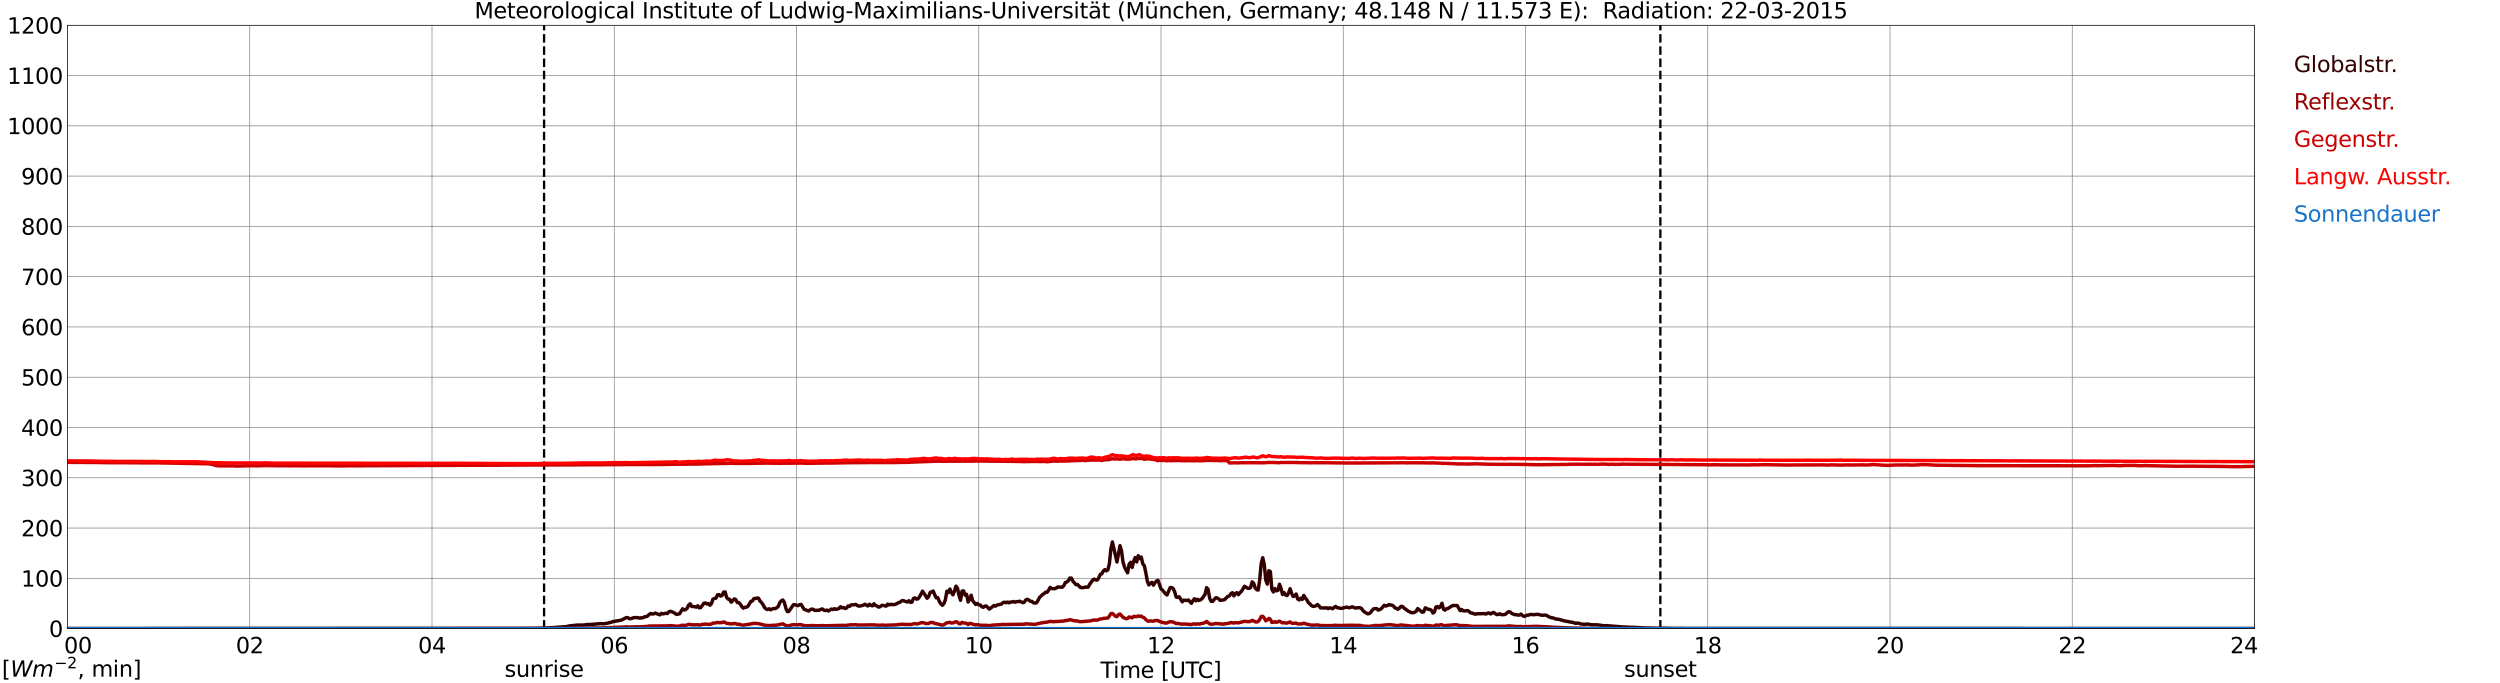 <?xml version="1.0" encoding="utf-8" standalone="no"?>
<!DOCTYPE svg PUBLIC "-//W3C//DTD SVG 1.1//EN"
  "http://www.w3.org/Graphics/SVG/1.1/DTD/svg11.dtd">
<svg xmlns:xlink="http://www.w3.org/1999/xlink" width="1085.4pt" height="296.64pt" viewBox="0 0 1085.4 296.64" xmlns="http://www.w3.org/2000/svg" version="1.1">
 <defs>
  <style type="text/css">*{stroke-linejoin: round; stroke-linecap: butt}</style>
 </defs>
 <g id="figure_1">
  <g id="patch_1">
   <path d="M 0 296.64 
L 1085.4 296.64 
L 1085.4 0 
L 0 0 
z
" style="fill: #ffffff"/>
  </g>
  <g id="axes_1">
   <g id="patch_2">
    <path d="M 29.306 272.909 
L 978.814 272.909 
L 978.814 10.976 
L 29.306 10.976 
z
" style="fill: #ffffff"/>
   </g>
   <g id="patch_3">
    <path d="M 978.814 272.909 
L 978.814 272.909 
L 978.814 10.976 
L 978.814 10.976 
z
" clip-path="url(#p34220c7a43)" style="fill: #d3d3d3; opacity: 0.25; stroke: #d3d3d3; stroke-linejoin: miter"/>
   </g>
   <g id="matplotlib.axis_1">
    <g id="xtick_1">
     <g id="line2d_1">
      <path d="M 29.306 272.909 
L 29.306 10.976 
" clip-path="url(#p34220c7a43)" style="fill: none; stroke: #808080; stroke-width: 0.3; stroke-linecap: square"/>
     </g>
     <g id="line2d_2"/>
     <g id="text_1">
      <!--    00 -->
      <g transform="translate(18.733 283.627) scale(0.095 -0.095)">
       <defs>
        <path id="DejaVuSans-20" transform="scale(0.016)"/>
        <path id="DejaVuSans-30" d="M 2034 4250 
Q 1547 4250 1301 3770 
Q 1056 3291 1056 2328 
Q 1056 1369 1301 889 
Q 1547 409 2034 409 
Q 2525 409 2770 889 
Q 3016 1369 3016 2328 
Q 3016 3291 2770 3770 
Q 2525 4250 2034 4250 
z
M 2034 4750 
Q 2819 4750 3233 4129 
Q 3647 3509 3647 2328 
Q 3647 1150 3233 529 
Q 2819 -91 2034 -91 
Q 1250 -91 836 529 
Q 422 1150 422 2328 
Q 422 3509 836 4129 
Q 1250 4750 2034 4750 
z
" transform="scale(0.016)"/>
       </defs>
       <use xlink:href="#DejaVuSans-20"/>
       <use xlink:href="#DejaVuSans-20" transform="translate(31.787 0)"/>
       <use xlink:href="#DejaVuSans-20" transform="translate(63.574 0)"/>
       <use xlink:href="#DejaVuSans-30" transform="translate(95.361 0)"/>
       <use xlink:href="#DejaVuSans-30" transform="translate(158.984 0)"/>
      </g>
     </g>
    </g>
    <g id="xtick_2">
     <g id="line2d_3">
      <path d="M 108.431 272.909 
L 108.431 10.976 
" clip-path="url(#p34220c7a43)" style="fill: none; stroke: #808080; stroke-width: 0.3; stroke-linecap: square"/>
     </g>
     <g id="line2d_4"/>
     <g id="text_2">
      <!-- 02 -->
      <g transform="translate(102.387 283.627) scale(0.095 -0.095)">
       <defs>
        <path id="DejaVuSans-32" d="M 1228 531 
L 3431 531 
L 3431 0 
L 469 0 
L 469 531 
Q 828 903 1448 1529 
Q 2069 2156 2228 2338 
Q 2531 2678 2651 2914 
Q 2772 3150 2772 3378 
Q 2772 3750 2511 3984 
Q 2250 4219 1831 4219 
Q 1534 4219 1204 4116 
Q 875 4013 500 3803 
L 500 4441 
Q 881 4594 1212 4672 
Q 1544 4750 1819 4750 
Q 2544 4750 2975 4387 
Q 3406 4025 3406 3419 
Q 3406 3131 3298 2873 
Q 3191 2616 2906 2266 
Q 2828 2175 2409 1742 
Q 1991 1309 1228 531 
z
" transform="scale(0.016)"/>
       </defs>
       <use xlink:href="#DejaVuSans-30"/>
       <use xlink:href="#DejaVuSans-32" transform="translate(63.623 0)"/>
      </g>
     </g>
    </g>
    <g id="xtick_3">
     <g id="line2d_5">
      <path d="M 187.557 272.909 
L 187.557 10.976 
" clip-path="url(#p34220c7a43)" style="fill: none; stroke: #808080; stroke-width: 0.3; stroke-linecap: square"/>
     </g>
     <g id="line2d_6"/>
     <g id="text_3">
      <!-- 04 -->
      <g transform="translate(181.513 283.627) scale(0.095 -0.095)">
       <defs>
        <path id="DejaVuSans-34" d="M 2419 4116 
L 825 1625 
L 2419 1625 
L 2419 4116 
z
M 2253 4666 
L 3047 4666 
L 3047 1625 
L 3713 1625 
L 3713 1100 
L 3047 1100 
L 3047 0 
L 2419 0 
L 2419 1100 
L 313 1100 
L 313 1709 
L 2253 4666 
z
" transform="scale(0.016)"/>
       </defs>
       <use xlink:href="#DejaVuSans-30"/>
       <use xlink:href="#DejaVuSans-34" transform="translate(63.623 0)"/>
      </g>
     </g>
    </g>
    <g id="xtick_4">
     <g id="line2d_7">
      <path d="M 266.683 272.909 
L 266.683 10.976 
" clip-path="url(#p34220c7a43)" style="fill: none; stroke: #808080; stroke-width: 0.3; stroke-linecap: square"/>
     </g>
     <g id="line2d_8"/>
     <g id="text_4">
      <!-- 06 -->
      <g transform="translate(260.638 283.627) scale(0.095 -0.095)">
       <defs>
        <path id="DejaVuSans-36" d="M 2113 2584 
Q 1688 2584 1439 2293 
Q 1191 2003 1191 1497 
Q 1191 994 1439 701 
Q 1688 409 2113 409 
Q 2538 409 2786 701 
Q 3034 994 3034 1497 
Q 3034 2003 2786 2293 
Q 2538 2584 2113 2584 
z
M 3366 4563 
L 3366 3988 
Q 3128 4100 2886 4159 
Q 2644 4219 2406 4219 
Q 1781 4219 1451 3797 
Q 1122 3375 1075 2522 
Q 1259 2794 1537 2939 
Q 1816 3084 2150 3084 
Q 2853 3084 3261 2657 
Q 3669 2231 3669 1497 
Q 3669 778 3244 343 
Q 2819 -91 2113 -91 
Q 1303 -91 875 529 
Q 447 1150 447 2328 
Q 447 3434 972 4092 
Q 1497 4750 2381 4750 
Q 2619 4750 2861 4703 
Q 3103 4656 3366 4563 
z
" transform="scale(0.016)"/>
       </defs>
       <use xlink:href="#DejaVuSans-30"/>
       <use xlink:href="#DejaVuSans-36" transform="translate(63.623 0)"/>
      </g>
     </g>
    </g>
    <g id="xtick_5">
     <g id="line2d_9">
      <path d="M 345.808 272.909 
L 345.808 10.976 
" clip-path="url(#p34220c7a43)" style="fill: none; stroke: #808080; stroke-width: 0.3; stroke-linecap: square"/>
     </g>
     <g id="line2d_10"/>
     <g id="text_5">
      <!-- 08 -->
      <g transform="translate(339.764 283.627) scale(0.095 -0.095)">
       <defs>
        <path id="DejaVuSans-38" d="M 2034 2216 
Q 1584 2216 1326 1975 
Q 1069 1734 1069 1313 
Q 1069 891 1326 650 
Q 1584 409 2034 409 
Q 2484 409 2743 651 
Q 3003 894 3003 1313 
Q 3003 1734 2745 1975 
Q 2488 2216 2034 2216 
z
M 1403 2484 
Q 997 2584 770 2862 
Q 544 3141 544 3541 
Q 544 4100 942 4425 
Q 1341 4750 2034 4750 
Q 2731 4750 3128 4425 
Q 3525 4100 3525 3541 
Q 3525 3141 3298 2862 
Q 3072 2584 2669 2484 
Q 3125 2378 3379 2068 
Q 3634 1759 3634 1313 
Q 3634 634 3220 271 
Q 2806 -91 2034 -91 
Q 1263 -91 848 271 
Q 434 634 434 1313 
Q 434 1759 690 2068 
Q 947 2378 1403 2484 
z
M 1172 3481 
Q 1172 3119 1398 2916 
Q 1625 2713 2034 2713 
Q 2441 2713 2670 2916 
Q 2900 3119 2900 3481 
Q 2900 3844 2670 4047 
Q 2441 4250 2034 4250 
Q 1625 4250 1398 4047 
Q 1172 3844 1172 3481 
z
" transform="scale(0.016)"/>
       </defs>
       <use xlink:href="#DejaVuSans-30"/>
       <use xlink:href="#DejaVuSans-38" transform="translate(63.623 0)"/>
      </g>
     </g>
    </g>
    <g id="xtick_6">
     <g id="line2d_11">
      <path d="M 424.934 272.909 
L 424.934 10.976 
" clip-path="url(#p34220c7a43)" style="fill: none; stroke: #808080; stroke-width: 0.3; stroke-linecap: square"/>
     </g>
     <g id="line2d_12"/>
     <g id="text_6">
      <!-- 10 -->
      <g transform="translate(418.89 283.627) scale(0.095 -0.095)">
       <defs>
        <path id="DejaVuSans-31" d="M 794 531 
L 1825 531 
L 1825 4091 
L 703 3866 
L 703 4441 
L 1819 4666 
L 2450 4666 
L 2450 531 
L 3481 531 
L 3481 0 
L 794 0 
L 794 531 
z
" transform="scale(0.016)"/>
       </defs>
       <use xlink:href="#DejaVuSans-31"/>
       <use xlink:href="#DejaVuSans-30" transform="translate(63.623 0)"/>
      </g>
     </g>
    </g>
    <g id="xtick_7">
     <g id="line2d_13">
      <path d="M 504.06 272.909 
L 504.06 10.976 
" clip-path="url(#p34220c7a43)" style="fill: none; stroke: #808080; stroke-width: 0.3; stroke-linecap: square"/>
     </g>
     <g id="line2d_14"/>
     <g id="text_7">
      <!-- 12 -->
      <g transform="translate(498.015 283.627) scale(0.095 -0.095)">
       <use xlink:href="#DejaVuSans-31"/>
       <use xlink:href="#DejaVuSans-32" transform="translate(63.623 0)"/>
      </g>
     </g>
    </g>
    <g id="xtick_8">
     <g id="line2d_15">
      <path d="M 583.185 272.909 
L 583.185 10.976 
" clip-path="url(#p34220c7a43)" style="fill: none; stroke: #808080; stroke-width: 0.3; stroke-linecap: square"/>
     </g>
     <g id="line2d_16"/>
     <g id="text_8">
      <!-- 14 -->
      <g transform="translate(577.141 283.627) scale(0.095 -0.095)">
       <use xlink:href="#DejaVuSans-31"/>
       <use xlink:href="#DejaVuSans-34" transform="translate(63.623 0)"/>
      </g>
     </g>
    </g>
    <g id="xtick_9">
     <g id="line2d_17">
      <path d="M 662.311 272.909 
L 662.311 10.976 
" clip-path="url(#p34220c7a43)" style="fill: none; stroke: #808080; stroke-width: 0.3; stroke-linecap: square"/>
     </g>
     <g id="line2d_18"/>
     <g id="text_9">
      <!-- 16 -->
      <g transform="translate(656.267 283.627) scale(0.095 -0.095)">
       <use xlink:href="#DejaVuSans-31"/>
       <use xlink:href="#DejaVuSans-36" transform="translate(63.623 0)"/>
      </g>
     </g>
    </g>
    <g id="xtick_10">
     <g id="line2d_19">
      <path d="M 741.437 272.909 
L 741.437 10.976 
" clip-path="url(#p34220c7a43)" style="fill: none; stroke: #808080; stroke-width: 0.3; stroke-linecap: square"/>
     </g>
     <g id="line2d_20"/>
     <g id="text_10">
      <!-- 18 -->
      <g transform="translate(735.392 283.627) scale(0.095 -0.095)">
       <use xlink:href="#DejaVuSans-31"/>
       <use xlink:href="#DejaVuSans-38" transform="translate(63.623 0)"/>
      </g>
     </g>
    </g>
    <g id="xtick_11">
     <g id="line2d_21">
      <path d="M 820.562 272.909 
L 820.562 10.976 
" clip-path="url(#p34220c7a43)" style="fill: none; stroke: #808080; stroke-width: 0.3; stroke-linecap: square"/>
     </g>
     <g id="line2d_22"/>
     <g id="text_11">
      <!-- 20 -->
      <g transform="translate(814.518 283.627) scale(0.095 -0.095)">
       <use xlink:href="#DejaVuSans-32"/>
       <use xlink:href="#DejaVuSans-30" transform="translate(63.623 0)"/>
      </g>
     </g>
    </g>
    <g id="xtick_12">
     <g id="line2d_23">
      <path d="M 899.688 272.909 
L 899.688 10.976 
" clip-path="url(#p34220c7a43)" style="fill: none; stroke: #808080; stroke-width: 0.3; stroke-linecap: square"/>
     </g>
     <g id="line2d_24"/>
     <g id="text_12">
      <!-- 22 -->
      <g transform="translate(893.644 283.627) scale(0.095 -0.095)">
       <use xlink:href="#DejaVuSans-32"/>
       <use xlink:href="#DejaVuSans-32" transform="translate(63.623 0)"/>
      </g>
     </g>
    </g>
    <g id="xtick_13">
     <g id="line2d_25">
      <path d="M 978.814 272.909 
L 978.814 10.976 
" clip-path="url(#p34220c7a43)" style="fill: none; stroke: #808080; stroke-width: 0.3; stroke-linecap: square"/>
     </g>
     <g id="line2d_26"/>
     <g id="text_13">
      <!-- 24    -->
      <g transform="translate(968.241 283.627) scale(0.095 -0.095)">
       <use xlink:href="#DejaVuSans-32"/>
       <use xlink:href="#DejaVuSans-34" transform="translate(63.623 0)"/>
       <use xlink:href="#DejaVuSans-20" transform="translate(127.246 0)"/>
       <use xlink:href="#DejaVuSans-20" transform="translate(159.033 0)"/>
       <use xlink:href="#DejaVuSans-20" transform="translate(190.82 0)"/>
      </g>
     </g>
    </g>
    <g id="text_14">
     <!-- Time [UTC] -->
     <g transform="translate(477.806 294.322) scale(0.095 -0.095)">
      <defs>
       <path id="DejaVuSans-54" d="M -19 4666 
L 3928 4666 
L 3928 4134 
L 2272 4134 
L 2272 0 
L 1638 0 
L 1638 4134 
L -19 4134 
L -19 4666 
z
" transform="scale(0.016)"/>
       <path id="DejaVuSans-69" d="M 603 3500 
L 1178 3500 
L 1178 0 
L 603 0 
L 603 3500 
z
M 603 4863 
L 1178 4863 
L 1178 4134 
L 603 4134 
L 603 4863 
z
" transform="scale(0.016)"/>
       <path id="DejaVuSans-6d" d="M 3328 2828 
Q 3544 3216 3844 3400 
Q 4144 3584 4550 3584 
Q 5097 3584 5394 3201 
Q 5691 2819 5691 2113 
L 5691 0 
L 5113 0 
L 5113 2094 
Q 5113 2597 4934 2840 
Q 4756 3084 4391 3084 
Q 3944 3084 3684 2787 
Q 3425 2491 3425 1978 
L 3425 0 
L 2847 0 
L 2847 2094 
Q 2847 2600 2669 2842 
Q 2491 3084 2119 3084 
Q 1678 3084 1418 2786 
Q 1159 2488 1159 1978 
L 1159 0 
L 581 0 
L 581 3500 
L 1159 3500 
L 1159 2956 
Q 1356 3278 1631 3431 
Q 1906 3584 2284 3584 
Q 2666 3584 2933 3390 
Q 3200 3197 3328 2828 
z
" transform="scale(0.016)"/>
       <path id="DejaVuSans-65" d="M 3597 1894 
L 3597 1613 
L 953 1613 
Q 991 1019 1311 708 
Q 1631 397 2203 397 
Q 2534 397 2845 478 
Q 3156 559 3463 722 
L 3463 178 
Q 3153 47 2828 -22 
Q 2503 -91 2169 -91 
Q 1331 -91 842 396 
Q 353 884 353 1716 
Q 353 2575 817 3079 
Q 1281 3584 2069 3584 
Q 2775 3584 3186 3129 
Q 3597 2675 3597 1894 
z
M 3022 2063 
Q 3016 2534 2758 2815 
Q 2500 3097 2075 3097 
Q 1594 3097 1305 2825 
Q 1016 2553 972 2059 
L 3022 2063 
z
" transform="scale(0.016)"/>
       <path id="DejaVuSans-5b" d="M 550 4863 
L 1875 4863 
L 1875 4416 
L 1125 4416 
L 1125 -397 
L 1875 -397 
L 1875 -844 
L 550 -844 
L 550 4863 
z
" transform="scale(0.016)"/>
       <path id="DejaVuSans-55" d="M 556 4666 
L 1191 4666 
L 1191 1831 
Q 1191 1081 1462 751 
Q 1734 422 2344 422 
Q 2950 422 3222 751 
Q 3494 1081 3494 1831 
L 3494 4666 
L 4128 4666 
L 4128 1753 
Q 4128 841 3676 375 
Q 3225 -91 2344 -91 
Q 1459 -91 1007 375 
Q 556 841 556 1753 
L 556 4666 
z
" transform="scale(0.016)"/>
       <path id="DejaVuSans-43" d="M 4122 4306 
L 4122 3641 
Q 3803 3938 3442 4084 
Q 3081 4231 2675 4231 
Q 1875 4231 1450 3742 
Q 1025 3253 1025 2328 
Q 1025 1406 1450 917 
Q 1875 428 2675 428 
Q 3081 428 3442 575 
Q 3803 722 4122 1019 
L 4122 359 
Q 3791 134 3420 21 
Q 3050 -91 2638 -91 
Q 1578 -91 968 557 
Q 359 1206 359 2328 
Q 359 3453 968 4101 
Q 1578 4750 2638 4750 
Q 3056 4750 3426 4639 
Q 3797 4528 4122 4306 
z
" transform="scale(0.016)"/>
       <path id="DejaVuSans-5d" d="M 1947 4863 
L 1947 -844 
L 622 -844 
L 622 -397 
L 1369 -397 
L 1369 4416 
L 622 4416 
L 622 4863 
L 1947 4863 
z
" transform="scale(0.016)"/>
      </defs>
      <use xlink:href="#DejaVuSans-54"/>
      <use xlink:href="#DejaVuSans-69" transform="translate(57.959 0)"/>
      <use xlink:href="#DejaVuSans-6d" transform="translate(85.742 0)"/>
      <use xlink:href="#DejaVuSans-65" transform="translate(183.154 0)"/>
      <use xlink:href="#DejaVuSans-20" transform="translate(244.678 0)"/>
      <use xlink:href="#DejaVuSans-5b" transform="translate(276.465 0)"/>
      <use xlink:href="#DejaVuSans-55" transform="translate(315.479 0)"/>
      <use xlink:href="#DejaVuSans-54" transform="translate(388.672 0)"/>
      <use xlink:href="#DejaVuSans-43" transform="translate(443.881 0)"/>
      <use xlink:href="#DejaVuSans-5d" transform="translate(513.705 0)"/>
     </g>
    </g>
   </g>
   <g id="matplotlib.axis_2">
    <g id="ytick_1">
     <g id="line2d_27">
      <path d="M 29.306 272.909 
L 978.814 272.909 
" clip-path="url(#p34220c7a43)" style="fill: none; stroke: #808080; stroke-width: 0.3; stroke-linecap: square"/>
     </g>
     <g id="line2d_28"/>
     <g id="text_15">
      <!-- 0 -->
      <g transform="translate(21.261 276.518) scale(0.095 -0.095)">
       <use xlink:href="#DejaVuSans-30"/>
      </g>
     </g>
    </g>
    <g id="ytick_2">
     <g id="line2d_29">
      <path d="M 29.306 251.081 
L 978.814 251.081 
" clip-path="url(#p34220c7a43)" style="fill: none; stroke: #808080; stroke-width: 0.3; stroke-linecap: square"/>
     </g>
     <g id="line2d_30"/>
     <g id="text_16">
      <!-- 100 -->
      <g transform="translate(9.173 254.69) scale(0.095 -0.095)">
       <use xlink:href="#DejaVuSans-31"/>
       <use xlink:href="#DejaVuSans-30" transform="translate(63.623 0)"/>
       <use xlink:href="#DejaVuSans-30" transform="translate(127.246 0)"/>
      </g>
     </g>
    </g>
    <g id="ytick_3">
     <g id="line2d_31">
      <path d="M 29.306 229.253 
L 978.814 229.253 
" clip-path="url(#p34220c7a43)" style="fill: none; stroke: #808080; stroke-width: 0.3; stroke-linecap: square"/>
     </g>
     <g id="line2d_32"/>
     <g id="text_17">
      <!-- 200 -->
      <g transform="translate(9.173 232.863) scale(0.095 -0.095)">
       <use xlink:href="#DejaVuSans-32"/>
       <use xlink:href="#DejaVuSans-30" transform="translate(63.623 0)"/>
       <use xlink:href="#DejaVuSans-30" transform="translate(127.246 0)"/>
      </g>
     </g>
    </g>
    <g id="ytick_4">
     <g id="line2d_33">
      <path d="M 29.306 207.426 
L 978.814 207.426 
" clip-path="url(#p34220c7a43)" style="fill: none; stroke: #808080; stroke-width: 0.3; stroke-linecap: square"/>
     </g>
     <g id="line2d_34"/>
     <g id="text_18">
      <!-- 300 -->
      <g transform="translate(9.173 211.035) scale(0.095 -0.095)">
       <defs>
        <path id="DejaVuSans-33" d="M 2597 2516 
Q 3050 2419 3304 2112 
Q 3559 1806 3559 1356 
Q 3559 666 3084 287 
Q 2609 -91 1734 -91 
Q 1441 -91 1130 -33 
Q 819 25 488 141 
L 488 750 
Q 750 597 1062 519 
Q 1375 441 1716 441 
Q 2309 441 2620 675 
Q 2931 909 2931 1356 
Q 2931 1769 2642 2001 
Q 2353 2234 1838 2234 
L 1294 2234 
L 1294 2753 
L 1863 2753 
Q 2328 2753 2575 2939 
Q 2822 3125 2822 3475 
Q 2822 3834 2567 4026 
Q 2313 4219 1838 4219 
Q 1578 4219 1281 4162 
Q 984 4106 628 3988 
L 628 4550 
Q 988 4650 1302 4700 
Q 1616 4750 1894 4750 
Q 2613 4750 3031 4423 
Q 3450 4097 3450 3541 
Q 3450 3153 3228 2886 
Q 3006 2619 2597 2516 
z
" transform="scale(0.016)"/>
       </defs>
       <use xlink:href="#DejaVuSans-33"/>
       <use xlink:href="#DejaVuSans-30" transform="translate(63.623 0)"/>
       <use xlink:href="#DejaVuSans-30" transform="translate(127.246 0)"/>
      </g>
     </g>
    </g>
    <g id="ytick_5">
     <g id="line2d_35">
      <path d="M 29.306 185.598 
L 978.814 185.598 
" clip-path="url(#p34220c7a43)" style="fill: none; stroke: #808080; stroke-width: 0.3; stroke-linecap: square"/>
     </g>
     <g id="line2d_36"/>
     <g id="text_19">
      <!-- 400 -->
      <g transform="translate(9.173 189.207) scale(0.095 -0.095)">
       <use xlink:href="#DejaVuSans-34"/>
       <use xlink:href="#DejaVuSans-30" transform="translate(63.623 0)"/>
       <use xlink:href="#DejaVuSans-30" transform="translate(127.246 0)"/>
      </g>
     </g>
    </g>
    <g id="ytick_6">
     <g id="line2d_37">
      <path d="M 29.306 163.77 
L 978.814 163.77 
" clip-path="url(#p34220c7a43)" style="fill: none; stroke: #808080; stroke-width: 0.3; stroke-linecap: square"/>
     </g>
     <g id="line2d_38"/>
     <g id="text_20">
      <!-- 500 -->
      <g transform="translate(9.173 167.379) scale(0.095 -0.095)">
       <defs>
        <path id="DejaVuSans-35" d="M 691 4666 
L 3169 4666 
L 3169 4134 
L 1269 4134 
L 1269 2991 
Q 1406 3038 1543 3061 
Q 1681 3084 1819 3084 
Q 2600 3084 3056 2656 
Q 3513 2228 3513 1497 
Q 3513 744 3044 326 
Q 2575 -91 1722 -91 
Q 1428 -91 1123 -41 
Q 819 9 494 109 
L 494 744 
Q 775 591 1075 516 
Q 1375 441 1709 441 
Q 2250 441 2565 725 
Q 2881 1009 2881 1497 
Q 2881 1984 2565 2268 
Q 2250 2553 1709 2553 
Q 1456 2553 1204 2497 
Q 953 2441 691 2322 
L 691 4666 
z
" transform="scale(0.016)"/>
       </defs>
       <use xlink:href="#DejaVuSans-35"/>
       <use xlink:href="#DejaVuSans-30" transform="translate(63.623 0)"/>
       <use xlink:href="#DejaVuSans-30" transform="translate(127.246 0)"/>
      </g>
     </g>
    </g>
    <g id="ytick_7">
     <g id="line2d_39">
      <path d="M 29.306 141.942 
L 978.814 141.942 
" clip-path="url(#p34220c7a43)" style="fill: none; stroke: #808080; stroke-width: 0.3; stroke-linecap: square"/>
     </g>
     <g id="line2d_40"/>
     <g id="text_21">
      <!-- 600 -->
      <g transform="translate(9.173 145.551) scale(0.095 -0.095)">
       <use xlink:href="#DejaVuSans-36"/>
       <use xlink:href="#DejaVuSans-30" transform="translate(63.623 0)"/>
       <use xlink:href="#DejaVuSans-30" transform="translate(127.246 0)"/>
      </g>
     </g>
    </g>
    <g id="ytick_8">
     <g id="line2d_41">
      <path d="M 29.306 120.114 
L 978.814 120.114 
" clip-path="url(#p34220c7a43)" style="fill: none; stroke: #808080; stroke-width: 0.3; stroke-linecap: square"/>
     </g>
     <g id="line2d_42"/>
     <g id="text_22">
      <!-- 700 -->
      <g transform="translate(9.173 123.724) scale(0.095 -0.095)">
       <defs>
        <path id="DejaVuSans-37" d="M 525 4666 
L 3525 4666 
L 3525 4397 
L 1831 0 
L 1172 0 
L 2766 4134 
L 525 4134 
L 525 4666 
z
" transform="scale(0.016)"/>
       </defs>
       <use xlink:href="#DejaVuSans-37"/>
       <use xlink:href="#DejaVuSans-30" transform="translate(63.623 0)"/>
       <use xlink:href="#DejaVuSans-30" transform="translate(127.246 0)"/>
      </g>
     </g>
    </g>
    <g id="ytick_9">
     <g id="line2d_43">
      <path d="M 29.306 98.287 
L 978.814 98.287 
" clip-path="url(#p34220c7a43)" style="fill: none; stroke: #808080; stroke-width: 0.3; stroke-linecap: square"/>
     </g>
     <g id="line2d_44"/>
     <g id="text_23">
      <!-- 800 -->
      <g transform="translate(9.173 101.896) scale(0.095 -0.095)">
       <use xlink:href="#DejaVuSans-38"/>
       <use xlink:href="#DejaVuSans-30" transform="translate(63.623 0)"/>
       <use xlink:href="#DejaVuSans-30" transform="translate(127.246 0)"/>
      </g>
     </g>
    </g>
    <g id="ytick_10">
     <g id="line2d_45">
      <path d="M 29.306 76.459 
L 978.814 76.459 
" clip-path="url(#p34220c7a43)" style="fill: none; stroke: #808080; stroke-width: 0.3; stroke-linecap: square"/>
     </g>
     <g id="line2d_46"/>
     <g id="text_24">
      <!-- 900 -->
      <g transform="translate(9.173 80.068) scale(0.095 -0.095)">
       <defs>
        <path id="DejaVuSans-39" d="M 703 97 
L 703 672 
Q 941 559 1184 500 
Q 1428 441 1663 441 
Q 2288 441 2617 861 
Q 2947 1281 2994 2138 
Q 2813 1869 2534 1725 
Q 2256 1581 1919 1581 
Q 1219 1581 811 2004 
Q 403 2428 403 3163 
Q 403 3881 828 4315 
Q 1253 4750 1959 4750 
Q 2769 4750 3195 4129 
Q 3622 3509 3622 2328 
Q 3622 1225 3098 567 
Q 2575 -91 1691 -91 
Q 1453 -91 1209 -44 
Q 966 3 703 97 
z
M 1959 2075 
Q 2384 2075 2632 2365 
Q 2881 2656 2881 3163 
Q 2881 3666 2632 3958 
Q 2384 4250 1959 4250 
Q 1534 4250 1286 3958 
Q 1038 3666 1038 3163 
Q 1038 2656 1286 2365 
Q 1534 2075 1959 2075 
z
" transform="scale(0.016)"/>
       </defs>
       <use xlink:href="#DejaVuSans-39"/>
       <use xlink:href="#DejaVuSans-30" transform="translate(63.623 0)"/>
       <use xlink:href="#DejaVuSans-30" transform="translate(127.246 0)"/>
      </g>
     </g>
    </g>
    <g id="ytick_11">
     <g id="line2d_47">
      <path d="M 29.306 54.631 
L 978.814 54.631 
" clip-path="url(#p34220c7a43)" style="fill: none; stroke: #808080; stroke-width: 0.3; stroke-linecap: square"/>
     </g>
     <g id="line2d_48"/>
     <g id="text_25">
      <!-- 1000 -->
      <g transform="translate(3.128 58.24) scale(0.095 -0.095)">
       <use xlink:href="#DejaVuSans-31"/>
       <use xlink:href="#DejaVuSans-30" transform="translate(63.623 0)"/>
       <use xlink:href="#DejaVuSans-30" transform="translate(127.246 0)"/>
       <use xlink:href="#DejaVuSans-30" transform="translate(190.869 0)"/>
      </g>
     </g>
    </g>
    <g id="ytick_12">
     <g id="line2d_49">
      <path d="M 29.306 32.803 
L 978.814 32.803 
" clip-path="url(#p34220c7a43)" style="fill: none; stroke: #808080; stroke-width: 0.3; stroke-linecap: square"/>
     </g>
     <g id="line2d_50"/>
     <g id="text_26">
      <!-- 1100 -->
      <g transform="translate(3.128 36.413) scale(0.095 -0.095)">
       <use xlink:href="#DejaVuSans-31"/>
       <use xlink:href="#DejaVuSans-31" transform="translate(63.623 0)"/>
       <use xlink:href="#DejaVuSans-30" transform="translate(127.246 0)"/>
       <use xlink:href="#DejaVuSans-30" transform="translate(190.869 0)"/>
      </g>
     </g>
    </g>
    <g id="ytick_13">
     <g id="line2d_51">
      <path d="M 29.306 10.976 
L 978.814 10.976 
" clip-path="url(#p34220c7a43)" style="fill: none; stroke: #808080; stroke-width: 0.3; stroke-linecap: square"/>
     </g>
     <g id="line2d_52"/>
     <g id="text_27">
      <!-- 1200 -->
      <g transform="translate(3.128 14.585) scale(0.095 -0.095)">
       <use xlink:href="#DejaVuSans-31"/>
       <use xlink:href="#DejaVuSans-32" transform="translate(63.623 0)"/>
       <use xlink:href="#DejaVuSans-30" transform="translate(127.246 0)"/>
       <use xlink:href="#DejaVuSans-30" transform="translate(190.869 0)"/>
      </g>
     </g>
    </g>
   </g>
   <g id="line2d_53">
    <path d="M 236.219 272.909 
L 236.219 10.976 
" clip-path="url(#p34220c7a43)" style="fill: none; stroke-dasharray: 3.7,1.6; stroke-dashoffset: 0; stroke: #000000"/>
   </g>
   <g id="line2d_54">
    <path d="M 720.864 272.909 
L 720.864 10.976 
" clip-path="url(#p34220c7a43)" style="fill: none; stroke-dasharray: 3.7,1.6; stroke-dashoffset: 0; stroke: #000000"/>
   </g>
   <g id="line2d_55">
    <path d="M 29.306 272.909 
L 231.076 272.835 
L 233.714 272.754 
L 237.011 272.675 
L 245.583 272.092 
L 247.561 271.689 
L 250.858 271.368 
L 253.495 271.368 
L 254.814 271.147 
L 256.792 271.106 
L 260.748 270.746 
L 262.067 270.824 
L 263.386 270.645 
L 265.364 270.183 
L 266.023 269.881 
L 269.32 269.338 
L 269.98 269.137 
L 271.958 268.111 
L 272.617 268.192 
L 273.277 268.635 
L 273.936 268.593 
L 275.255 268.133 
L 276.573 268.133 
L 277.892 268.373 
L 278.552 268.192 
L 279.211 268.192 
L 279.87 267.771 
L 280.53 267.729 
L 281.189 267.408 
L 281.849 266.786 
L 282.508 266.363 
L 283.167 266.585 
L 283.827 266.505 
L 284.486 266.181 
L 286.464 266.945 
L 287.124 266.323 
L 287.783 266.544 
L 289.102 266.243 
L 289.761 266.382 
L 290.42 265.599 
L 291.08 265.418 
L 292.399 265.861 
L 293.717 266.764 
L 295.036 266.485 
L 296.355 264.313 
L 297.014 264.835 
L 297.674 264.675 
L 298.333 264.073 
L 298.992 262.665 
L 299.652 262.122 
L 300.311 263.287 
L 301.63 263.388 
L 302.289 263.61 
L 302.949 262.986 
L 303.608 263.911 
L 304.267 263.75 
L 305.586 261.921 
L 306.246 261.781 
L 306.905 262.244 
L 307.564 262.021 
L 308.224 262.765 
L 308.883 262.043 
L 309.543 260.113 
L 310.202 259.832 
L 310.861 259.69 
L 311.521 258.243 
L 312.18 258.162 
L 312.839 258.806 
L 313.499 258.505 
L 314.158 257.077 
L 314.818 256.996 
L 315.477 259.389 
L 316.136 260.113 
L 316.796 260.214 
L 317.455 261.438 
L 318.114 260.836 
L 318.774 260.011 
L 319.433 260.292 
L 320.093 261.58 
L 320.752 261.619 
L 321.411 262.364 
L 322.071 263.348 
L 322.73 264.051 
L 323.39 263.63 
L 324.049 263.649 
L 324.708 263.228 
L 326.027 261.078 
L 326.686 260.897 
L 327.346 259.871 
L 328.005 259.851 
L 328.665 259.631 
L 329.324 259.71 
L 329.983 260.976 
L 330.643 261.639 
L 331.302 262.565 
L 331.961 263.791 
L 332.621 264.433 
L 333.28 264.614 
L 333.94 264.313 
L 334.599 264.756 
L 335.258 264.374 
L 335.918 264.193 
L 336.577 264.232 
L 337.236 263.85 
L 337.896 263.287 
L 338.555 261.639 
L 339.215 260.875 
L 339.874 260.493 
L 340.533 261.519 
L 341.193 264.093 
L 341.852 265.559 
L 342.512 265.398 
L 344.49 262.525 
L 345.149 262.565 
L 346.468 262.947 
L 347.127 262.525 
L 347.787 262.423 
L 349.105 264.533 
L 351.083 265.278 
L 351.743 264.734 
L 352.402 264.453 
L 353.062 264.514 
L 353.721 265.016 
L 355.699 264.915 
L 356.359 264.555 
L 357.018 264.374 
L 357.677 264.896 
L 358.337 265.077 
L 358.996 264.876 
L 359.655 265.278 
L 360.974 264.433 
L 361.634 264.634 
L 362.293 264.274 
L 362.952 264.533 
L 363.612 264.413 
L 364.271 264.173 
L 364.93 263.429 
L 365.59 263.911 
L 366.249 263.77 
L 366.909 264.173 
L 367.568 263.97 
L 368.227 263.086 
L 368.887 263.228 
L 369.546 262.604 
L 370.865 262.584 
L 371.524 262.403 
L 372.184 262.866 
L 372.843 263.167 
L 373.502 263.086 
L 374.821 262.746 
L 375.481 262.344 
L 376.799 263.086 
L 377.459 262.344 
L 378.118 262.827 
L 378.777 263.047 
L 379.437 262.122 
L 380.096 262.866 
L 380.756 263.067 
L 381.415 263.591 
L 382.074 263.409 
L 382.734 262.885 
L 383.393 262.827 
L 384.712 263.167 
L 385.371 262.283 
L 386.031 262.665 
L 386.69 262.364 
L 387.349 262.504 
L 388.668 262.423 
L 389.987 261.7 
L 390.646 261.539 
L 391.306 260.976 
L 391.965 260.716 
L 393.943 261.379 
L 394.603 260.797 
L 395.262 261.519 
L 395.921 261.438 
L 396.581 259.832 
L 397.24 259.59 
L 397.899 260.113 
L 398.559 259.991 
L 399.218 259.107 
L 400.537 256.656 
L 402.515 259.731 
L 403.175 258.946 
L 403.834 257.258 
L 405.153 256.614 
L 405.812 258.243 
L 406.471 259.55 
L 407.131 259.469 
L 407.79 261.056 
L 408.45 262.183 
L 409.109 262.785 
L 409.768 262.102 
L 410.428 260.493 
L 411.087 256.675 
L 411.746 257.258 
L 412.406 255.75 
L 413.065 257.239 
L 413.725 258.243 
L 414.384 256.675 
L 415.043 254.484 
L 415.703 255.39 
L 416.362 258.485 
L 417.022 260.615 
L 417.681 256.614 
L 418.34 256.555 
L 419 258.385 
L 419.659 258.022 
L 420.318 261.338 
L 420.978 260.233 
L 421.637 258.424 
L 422.297 260.797 
L 423.615 262.423 
L 424.275 262.001 
L 424.934 262.584 
L 425.593 262.645 
L 426.253 263.409 
L 426.912 263.669 
L 427.572 263.147 
L 428.231 263.128 
L 429.55 264.453 
L 431.528 262.885 
L 432.187 263.167 
L 432.847 262.704 
L 434.165 262.403 
L 434.825 262.244 
L 435.484 261.6 
L 436.144 261.458 
L 436.803 261.681 
L 437.462 261.399 
L 438.122 261.72 
L 438.781 261.338 
L 439.44 261.379 
L 440.1 261.157 
L 440.759 261.458 
L 441.419 261.198 
L 442.078 261.198 
L 442.737 261.017 
L 444.056 261.661 
L 444.716 261.419 
L 445.375 260.434 
L 446.034 260.172 
L 446.694 260.535 
L 447.353 261.056 
L 448.012 261.078 
L 448.672 261.74 
L 449.331 261.82 
L 449.991 261.7 
L 450.65 260.696 
L 451.309 259.389 
L 451.969 258.826 
L 452.628 258.103 
L 453.287 257.76 
L 453.947 257.097 
L 454.606 257.138 
L 455.266 256.232 
L 455.925 255.027 
L 456.584 255.51 
L 457.903 255.61 
L 458.563 255.309 
L 459.222 254.846 
L 459.881 254.927 
L 460.541 254.866 
L 461.2 254.947 
L 461.859 254.283 
L 462.519 252.936 
L 463.178 252.677 
L 463.838 252.133 
L 464.497 250.948 
L 465.156 251.007 
L 465.816 252.314 
L 467.134 253.82 
L 467.794 253.72 
L 469.113 255.089 
L 470.431 255.148 
L 471.091 254.907 
L 472.409 254.927 
L 473.069 253.72 
L 474.388 251.891 
L 475.047 251.43 
L 475.706 251.771 
L 476.366 251.832 
L 477.025 250.906 
L 477.685 249.378 
L 478.344 249.138 
L 479.003 247.973 
L 479.663 247.309 
L 480.322 247.831 
L 480.981 247.41 
L 481.641 244.797 
L 482.3 238.406 
L 482.96 235.291 
L 484.938 243.994 
L 486.256 236.917 
L 486.916 239.148 
L 487.575 244.072 
L 488.235 246.205 
L 488.894 247.571 
L 489.553 248.676 
L 490.213 244.998 
L 490.872 244.133 
L 491.532 246.344 
L 492.191 243.631 
L 492.85 242.084 
L 493.51 243.972 
L 494.169 241.259 
L 494.828 242.505 
L 495.488 241.863 
L 496.147 244.797 
L 496.807 245.58 
L 497.466 248.595 
L 498.125 252.314 
L 498.785 253.943 
L 499.444 253.259 
L 500.103 252.836 
L 500.763 254.063 
L 501.422 252.978 
L 502.082 252.273 
L 502.741 251.972 
L 504.06 255.671 
L 504.719 256.193 
L 506.038 257.841 
L 506.697 258.304 
L 508.016 255.128 
L 508.675 255.067 
L 509.335 255.49 
L 509.994 256.916 
L 510.654 259.227 
L 511.313 259.349 
L 511.972 259.107 
L 513.291 261.279 
L 513.95 260.554 
L 515.269 260.735 
L 515.929 260.454 
L 517.247 261.921 
L 517.907 260.797 
L 518.566 259.952 
L 519.226 260.856 
L 519.885 260.172 
L 520.544 260.696 
L 521.204 260.415 
L 521.863 259.932 
L 523.182 258.042 
L 523.841 255.128 
L 524.501 255.85 
L 525.16 259.651 
L 525.819 261.056 
L 526.479 261.078 
L 527.797 259.55 
L 528.457 259.609 
L 529.116 260.052 
L 529.776 260.655 
L 531.094 260.474 
L 531.754 260.292 
L 532.413 259.531 
L 533.073 258.946 
L 533.732 258.745 
L 534.391 257.78 
L 535.051 257.339 
L 535.71 258.705 
L 536.369 257.601 
L 537.029 257.339 
L 537.688 258.184 
L 538.348 257.298 
L 539.007 256.715 
L 540.326 254.545 
L 541.644 255.368 
L 542.304 255.449 
L 542.963 255.108 
L 543.623 252.635 
L 544.282 253.198 
L 544.941 255.268 
L 545.601 256.032 
L 546.26 256.154 
L 546.919 251.67 
L 547.579 244.555 
L 548.238 242.143 
L 548.898 245.179 
L 549.557 251.852 
L 550.216 253.58 
L 550.876 247.792 
L 551.535 248.154 
L 552.195 255.912 
L 552.854 257.016 
L 553.513 255.53 
L 554.173 256.534 
L 554.832 256.294 
L 555.491 253.661 
L 556.151 255.368 
L 556.81 258.103 
L 557.47 257.258 
L 558.129 258.304 
L 558.788 258.585 
L 559.448 257.479 
L 560.107 255.591 
L 560.766 257.621 
L 561.426 258.946 
L 562.085 258.725 
L 562.745 257.902 
L 563.404 260.052 
L 564.063 260.474 
L 564.723 259.71 
L 565.382 260.233 
L 566.042 258.524 
L 566.701 259.651 
L 567.36 260.373 
L 568.02 261.6 
L 568.679 262.143 
L 569.338 262.885 
L 569.998 263.267 
L 570.657 263.209 
L 571.317 263.008 
L 571.976 262.464 
L 572.635 263.008 
L 573.295 263.911 
L 575.273 263.951 
L 575.932 263.85 
L 576.592 264.232 
L 577.251 263.911 
L 577.91 264.012 
L 578.57 264.293 
L 579.229 263.711 
L 579.889 263.287 
L 580.548 263.85 
L 581.207 263.911 
L 581.867 264.112 
L 582.526 264.112 
L 584.504 263.591 
L 585.823 263.85 
L 587.142 263.449 
L 588.46 264.031 
L 589.12 263.87 
L 590.439 263.85 
L 591.098 264.152 
L 591.757 265.138 
L 592.417 265.679 
L 593.736 266.505 
L 594.395 266.424 
L 595.054 265.922 
L 595.714 265.016 
L 596.373 264.313 
L 597.692 264.213 
L 598.351 264.876 
L 599.011 264.656 
L 599.67 264.293 
L 600.989 262.805 
L 601.648 263.108 
L 602.307 262.905 
L 602.967 262.525 
L 603.626 262.685 
L 604.286 262.726 
L 604.945 263.067 
L 605.604 263.911 
L 606.264 264.132 
L 606.923 264.533 
L 607.582 264.012 
L 608.242 263.267 
L 608.901 263.329 
L 609.561 263.992 
L 611.539 265.418 
L 612.858 266.022 
L 613.517 266.002 
L 614.176 265.799 
L 614.836 265.439 
L 615.495 264.232 
L 616.814 265.258 
L 617.473 265.821 
L 618.133 265.599 
L 618.792 263.911 
L 619.451 264.173 
L 620.111 264.555 
L 620.77 264.595 
L 621.429 264.957 
L 622.089 266.142 
L 622.748 265.741 
L 623.408 263.591 
L 624.067 263.329 
L 624.726 263.911 
L 625.386 263.388 
L 626.045 261.921 
L 626.705 264.453 
L 627.364 264.915 
L 628.023 264.274 
L 628.683 264.173 
L 630.661 262.885 
L 632.639 262.905 
L 633.958 265.116 
L 634.617 264.634 
L 635.276 265.197 
L 635.936 265.239 
L 637.255 265.077 
L 638.573 266.142 
L 639.233 266.181 
L 639.892 266.505 
L 640.552 266.644 
L 641.211 266.485 
L 644.508 266.404 
L 645.167 266.605 
L 645.827 266.203 
L 646.486 266.142 
L 647.145 266.563 
L 647.805 266.142 
L 648.464 265.9 
L 649.783 266.825 
L 650.442 266.764 
L 651.102 266.485 
L 651.761 266.825 
L 652.42 266.887 
L 653.08 266.825 
L 653.739 266.605 
L 654.399 265.941 
L 655.058 265.559 
L 655.717 265.721 
L 656.377 266.363 
L 657.695 266.887 
L 658.355 266.845 
L 659.014 267.068 
L 659.674 267.026 
L 660.333 266.605 
L 660.992 267.207 
L 661.652 267.609 
L 662.311 267.408 
L 662.97 267.087 
L 663.63 267.068 
L 664.289 266.786 
L 664.949 266.764 
L 665.608 266.887 
L 667.586 266.705 
L 669.564 267.146 
L 670.883 267.026 
L 671.542 267.207 
L 672.202 267.67 
L 673.521 268.192 
L 674.18 268.253 
L 675.499 268.755 
L 676.817 268.895 
L 678.796 269.48 
L 682.092 270.121 
L 682.752 270.183 
L 684.071 270.645 
L 684.73 270.503 
L 685.389 270.564 
L 686.049 270.846 
L 688.027 271.086 
L 688.686 270.946 
L 690.005 271.027 
L 690.664 271.228 
L 691.983 271.267 
L 693.302 271.248 
L 696.599 271.689 
L 697.258 271.61 
L 704.511 272.193 
L 706.49 272.252 
L 707.808 272.372 
L 709.127 272.352 
L 715.721 272.695 
L 716.38 272.634 
L 717.699 272.715 
L 719.018 272.754 
L 720.337 272.776 
L 723.633 272.776 
L 726.93 272.876 
L 730.227 272.835 
L 731.546 272.876 
L 978.154 272.909 
L 978.154 272.909 
" clip-path="url(#p34220c7a43)" style="fill: none; stroke: #330000; stroke-width: 1.5; stroke-linecap: square"/>
   </g>
   <g id="line2d_56">
    <path d="M 29.306 272.909 
L 245.583 272.854 
L 247.561 272.776 
L 250.198 272.695 
L 262.067 272.594 
L 270.639 272.232 
L 271.958 272.132 
L 273.277 272.232 
L 276.573 272.112 
L 278.552 272.132 
L 281.189 271.931 
L 281.849 271.789 
L 289.761 271.75 
L 290.42 271.608 
L 292.399 271.73 
L 293.717 271.889 
L 295.036 271.789 
L 295.696 271.549 
L 296.355 271.449 
L 297.014 271.549 
L 297.674 271.507 
L 298.992 271.086 
L 299.652 271.106 
L 300.311 271.307 
L 300.971 271.228 
L 301.63 271.307 
L 302.949 271.228 
L 303.608 271.368 
L 304.267 271.287 
L 304.927 271.067 
L 306.246 270.966 
L 308.224 271.086 
L 308.883 270.885 
L 309.543 270.523 
L 310.202 270.543 
L 311.521 270.241 
L 312.18 270.364 
L 313.499 270.303 
L 314.158 270.001 
L 314.818 270.241 
L 315.477 270.643 
L 316.796 270.785 
L 317.455 270.905 
L 318.774 270.685 
L 319.433 270.785 
L 320.093 271.025 
L 320.752 270.986 
L 322.071 271.348 
L 322.73 271.407 
L 325.368 271.005 
L 327.346 270.623 
L 329.324 270.765 
L 331.302 271.228 
L 331.961 271.468 
L 334.599 271.608 
L 335.258 271.488 
L 337.236 271.407 
L 339.874 270.824 
L 341.193 271.608 
L 341.852 271.73 
L 342.512 271.669 
L 343.83 271.287 
L 344.49 271.206 
L 346.468 271.287 
L 347.127 271.147 
L 347.787 271.228 
L 349.105 271.608 
L 351.083 271.689 
L 352.402 271.569 
L 355.04 271.689 
L 357.018 271.588 
L 358.337 271.689 
L 366.249 271.488 
L 366.909 271.549 
L 369.546 271.248 
L 370.865 271.287 
L 371.524 271.187 
L 372.184 271.348 
L 374.162 271.348 
L 376.14 271.328 
L 376.799 271.368 
L 377.459 271.248 
L 378.777 271.348 
L 379.437 271.248 
L 380.096 271.407 
L 382.074 271.429 
L 383.393 271.368 
L 384.053 271.468 
L 389.328 271.287 
L 389.987 271.125 
L 390.646 271.147 
L 391.306 271.005 
L 393.943 271.147 
L 394.603 271.067 
L 395.262 271.187 
L 396.581 270.846 
L 397.24 270.746 
L 397.899 270.946 
L 399.218 270.623 
L 399.878 270.364 
L 400.537 270.322 
L 401.196 270.442 
L 401.856 270.704 
L 403.175 270.724 
L 403.834 270.283 
L 405.153 270.263 
L 405.812 270.704 
L 406.471 270.765 
L 409.109 271.407 
L 409.768 271.228 
L 411.087 270.364 
L 411.746 270.342 
L 412.406 270.183 
L 413.065 270.523 
L 413.725 270.442 
L 415.043 269.921 
L 415.703 270.141 
L 416.362 270.805 
L 417.022 270.824 
L 417.681 270.202 
L 418.34 270.484 
L 419 270.503 
L 419.659 270.665 
L 420.318 271.147 
L 420.978 270.643 
L 421.637 270.746 
L 422.956 271.206 
L 423.615 271.287 
L 424.275 271.228 
L 426.253 271.507 
L 428.231 271.468 
L 428.89 271.608 
L 430.209 271.529 
L 431.528 271.348 
L 432.847 271.287 
L 434.165 271.228 
L 435.484 271.086 
L 436.144 271.147 
L 437.462 271.125 
L 439.44 271.086 
L 444.716 271.005 
L 445.375 270.824 
L 449.331 271.086 
L 450.65 270.746 
L 453.287 270.241 
L 454.606 270.121 
L 455.925 269.781 
L 457.244 269.921 
L 461.859 269.639 
L 462.519 269.419 
L 463.178 269.399 
L 464.497 269.056 
L 465.156 269.157 
L 465.816 269.399 
L 467.134 269.6 
L 467.794 269.6 
L 468.453 269.82 
L 469.113 269.921 
L 473.069 269.6 
L 475.047 269.176 
L 475.706 269.257 
L 476.366 269.218 
L 477.685 268.755 
L 478.344 268.694 
L 479.003 268.493 
L 480.981 268.312 
L 481.641 267.528 
L 482.3 266.404 
L 482.96 266.323 
L 484.278 267.528 
L 484.938 267.729 
L 485.597 266.845 
L 486.256 266.583 
L 487.575 267.971 
L 488.235 268.393 
L 488.894 268.574 
L 489.553 268.554 
L 490.213 267.851 
L 491.532 268.211 
L 492.191 267.629 
L 493.51 267.729 
L 494.169 267.408 
L 494.828 267.629 
L 495.488 267.469 
L 496.147 268.011 
L 496.807 268.233 
L 497.466 268.995 
L 498.125 269.539 
L 498.785 269.739 
L 499.444 269.539 
L 500.763 269.72 
L 501.422 269.419 
L 502.741 269.419 
L 503.4 269.82 
L 504.719 270.241 
L 506.038 270.523 
L 506.697 270.464 
L 507.357 270.121 
L 508.016 269.921 
L 509.335 270.06 
L 510.654 270.724 
L 511.313 270.665 
L 513.291 271.025 
L 513.95 270.905 
L 516.588 271.086 
L 517.247 271.167 
L 517.907 270.925 
L 518.566 270.885 
L 519.226 271.025 
L 519.885 270.824 
L 520.544 270.946 
L 522.522 270.543 
L 523.182 270.283 
L 523.841 269.801 
L 525.16 270.866 
L 525.819 271.025 
L 526.479 270.986 
L 527.797 270.704 
L 531.094 270.966 
L 533.732 270.543 
L 534.391 270.263 
L 535.051 270.442 
L 535.71 270.484 
L 536.369 270.303 
L 537.688 270.442 
L 538.348 270.222 
L 539.007 270.121 
L 539.666 269.859 
L 540.326 269.781 
L 542.304 269.921 
L 542.963 269.739 
L 543.623 269.338 
L 544.282 269.578 
L 544.941 269.96 
L 545.601 270.06 
L 546.26 269.84 
L 546.919 268.895 
L 547.579 267.67 
L 548.238 267.57 
L 548.898 268.353 
L 549.557 269.539 
L 550.216 269.157 
L 550.876 268.513 
L 551.535 268.836 
L 552.195 270.263 
L 552.854 270.161 
L 553.513 269.901 
L 554.173 270.222 
L 555.491 269.68 
L 556.81 270.442 
L 557.47 270.303 
L 558.129 270.523 
L 558.788 270.503 
L 560.107 270.021 
L 560.766 270.543 
L 561.426 270.643 
L 562.745 270.503 
L 563.404 270.905 
L 565.382 270.824 
L 566.042 270.564 
L 567.36 270.986 
L 569.338 271.407 
L 570.657 271.407 
L 571.976 271.307 
L 573.295 271.588 
L 578.57 271.608 
L 579.229 271.468 
L 581.207 271.549 
L 582.526 271.549 
L 587.142 271.449 
L 588.46 271.529 
L 589.779 271.488 
L 591.098 271.608 
L 591.757 271.811 
L 594.395 271.951 
L 597.032 271.549 
L 599.011 271.608 
L 601.648 271.307 
L 603.626 271.228 
L 604.945 271.368 
L 606.264 271.569 
L 606.923 271.608 
L 608.242 271.328 
L 613.517 271.889 
L 614.836 271.71 
L 615.495 271.549 
L 616.154 271.71 
L 618.133 271.73 
L 618.792 271.429 
L 619.451 271.608 
L 620.77 271.608 
L 622.089 271.889 
L 622.748 271.73 
L 623.408 271.348 
L 624.726 271.468 
L 625.386 271.248 
L 626.045 271.228 
L 626.705 271.669 
L 629.342 271.429 
L 631.32 271.267 
L 632.639 271.267 
L 633.298 271.549 
L 636.595 271.649 
L 637.914 271.789 
L 639.892 271.97 
L 644.508 271.931 
L 653.739 271.911 
L 655.058 271.73 
L 659.014 272.051 
L 660.333 271.951 
L 660.992 272.112 
L 663.63 272.031 
L 664.949 271.97 
L 666.927 271.931 
L 668.246 271.97 
L 669.564 272.051 
L 672.202 272.151 
L 673.521 272.252 
L 674.839 272.333 
L 680.774 272.594 
L 691.324 272.835 
L 693.961 272.835 
L 696.599 272.896 
L 978.154 272.909 
L 978.154 272.909 
" clip-path="url(#p34220c7a43)" style="fill: none; stroke: #990000; stroke-width: 1.5; stroke-linecap: square"/>
   </g>
   <g id="line2d_57">
    <path d="M 29.306 200.737 
L 42.493 200.803 
L 45.131 200.853 
L 49.087 200.899 
L 51.725 200.897 
L 64.912 200.967 
L 68.209 200.969 
L 73.484 201.045 
L 90.628 201.368 
L 91.947 201.591 
L 93.925 202.169 
L 95.244 202.263 
L 101.178 202.259 
L 103.156 202.366 
L 106.453 202.244 
L 109.091 202.202 
L 112.388 202.237 
L 114.366 202.134 
L 122.278 202.222 
L 124.257 202.187 
L 125.575 202.252 
L 127.553 202.213 
L 131.51 202.255 
L 141.4 202.215 
L 146.676 202.272 
L 153.929 202.237 
L 254.155 201.796 
L 258.111 201.763 
L 262.067 201.759 
L 269.98 201.702 
L 287.124 201.672 
L 293.717 201.541 
L 297.674 201.543 
L 299.652 201.469 
L 302.289 201.491 
L 304.267 201.423 
L 318.114 201.117 
L 318.774 201.205 
L 320.093 201.198 
L 321.411 201.183 
L 323.39 201.209 
L 325.368 201.194 
L 332.621 201.05 
L 335.918 201.104 
L 338.555 201.124 
L 344.49 201.089 
L 347.127 201.065 
L 347.787 201.028 
L 349.105 201.106 
L 350.424 201.135 
L 357.018 201.061 
L 358.996 201.047 
L 361.634 201.023 
L 370.206 200.868 
L 371.524 200.886 
L 379.437 200.803 
L 387.349 200.827 
L 388.668 200.818 
L 391.306 200.753 
L 393.284 200.746 
L 406.471 200.227 
L 409.109 200.262 
L 422.297 200.198 
L 424.275 200.142 
L 438.781 200.299 
L 440.1 200.305 
L 441.419 200.364 
L 442.737 200.345 
L 444.056 200.428 
L 448.012 200.351 
L 449.991 200.358 
L 452.628 200.388 
L 453.287 200.318 
L 454.606 200.46 
L 457.244 200.185 
L 458.563 200.211 
L 459.222 200.255 
L 460.541 200.078 
L 461.2 200.196 
L 470.431 199.856 
L 471.091 199.976 
L 473.728 199.736 
L 477.685 199.753 
L 478.344 199.945 
L 479.003 199.716 
L 480.981 199.55 
L 481.641 199.544 
L 482.3 199.273 
L 482.96 199.194 
L 484.278 199.29 
L 484.938 199.199 
L 486.256 199.415 
L 486.916 199.155 
L 487.575 199.249 
L 488.235 199.179 
L 488.894 199.351 
L 490.213 199.341 
L 492.191 199.057 
L 492.85 199.275 
L 494.169 199.037 
L 496.147 199.085 
L 496.807 199.445 
L 497.466 199.155 
L 498.125 199.303 
L 498.785 199.153 
L 499.444 199.33 
L 501.422 199.554 
L 502.741 200.015 
L 503.4 199.819 
L 504.719 199.941 
L 505.379 199.867 
L 506.697 200.056 
L 507.357 199.91 
L 508.016 200.013 
L 509.994 199.974 
L 511.972 199.915 
L 512.632 200.026 
L 513.291 199.936 
L 513.95 200.065 
L 515.929 199.987 
L 516.588 200.07 
L 517.247 199.978 
L 518.566 200.089 
L 519.226 199.956 
L 519.885 200.026 
L 521.204 200.048 
L 521.863 200.065 
L 523.841 199.886 
L 527.138 199.908 
L 527.797 199.96 
L 528.457 199.871 
L 529.116 200.019 
L 531.094 199.978 
L 533.073 200.03 
L 533.732 201.008 
L 535.051 200.967 
L 536.369 200.916 
L 537.029 200.989 
L 539.007 200.906 
L 540.326 200.903 
L 546.26 200.892 
L 548.238 200.94 
L 549.557 200.858 
L 550.876 200.777 
L 552.854 200.796 
L 555.491 200.901 
L 556.151 200.796 
L 558.129 200.801 
L 560.766 200.768 
L 564.723 200.858 
L 568.02 200.901 
L 568.679 200.945 
L 569.998 200.884 
L 578.57 200.927 
L 580.548 200.991 
L 584.504 201.01 
L 588.46 201.019 
L 607.582 200.927 
L 609.561 200.899 
L 610.22 200.962 
L 611.539 200.945 
L 614.836 200.921 
L 616.154 200.96 
L 617.473 200.912 
L 620.111 201.006 
L 622.089 200.969 
L 624.067 201.039 
L 625.386 201.074 
L 626.045 201.211 
L 626.705 201.135 
L 628.023 201.198 
L 633.298 201.423 
L 637.914 201.445 
L 640.552 201.366 
L 647.805 201.578 
L 662.311 201.628 
L 663.63 201.687 
L 667.586 201.779 
L 674.18 201.7 
L 676.158 201.676 
L 680.114 201.637 
L 682.092 201.534 
L 693.961 201.58 
L 695.939 201.464 
L 698.577 201.608 
L 699.896 201.549 
L 701.215 201.619 
L 703.852 201.58 
L 704.511 201.495 
L 705.83 201.543 
L 740.118 201.759 
L 743.415 201.829 
L 744.074 201.752 
L 745.393 201.801 
L 750.668 201.844 
L 755.284 201.84 
L 759.899 201.857 
L 760.559 201.779 
L 762.537 201.816 
L 766.493 201.746 
L 773.087 201.855 
L 775.725 201.907 
L 779.021 201.866 
L 782.318 201.868 
L 791.55 201.833 
L 793.528 201.916 
L 794.847 201.827 
L 799.462 201.934 
L 802.1 201.838 
L 804.737 201.879 
L 808.694 201.82 
L 810.012 201.879 
L 811.331 201.842 
L 813.309 201.691 
L 817.925 201.982 
L 819.903 202.038 
L 823.2 201.864 
L 825.837 201.881 
L 828.475 201.857 
L 829.794 201.955 
L 833.091 201.827 
L 833.75 201.698 
L 836.388 201.731 
L 840.344 201.96 
L 859.466 202.167 
L 906.941 202.231 
L 909.579 202.132 
L 910.898 202.189 
L 913.535 202.115 
L 917.491 202.093 
L 920.788 202.204 
L 922.107 202.071 
L 926.723 202.036 
L 928.041 202.148 
L 930.02 202.202 
L 931.338 202.115 
L 932.657 202.178 
L 939.251 202.307 
L 945.185 202.425 
L 951.779 202.403 
L 964.307 202.495 
L 969.582 202.612 
L 973.539 202.615 
L 974.857 202.534 
L 976.836 202.501 
L 978.154 202.473 
L 978.154 202.473 
" clip-path="url(#p34220c7a43)" style="fill: none; stroke: #cc0000; stroke-width: 1.5; stroke-linecap: square"/>
   </g>
   <g id="line2d_58">
    <path d="M 29.306 200.096 
L 39.197 200.131 
L 43.153 200.235 
L 47.768 200.286 
L 52.384 200.342 
L 54.362 200.303 
L 55.681 200.331 
L 57.659 200.323 
L 64.912 200.364 
L 66.231 200.323 
L 67.55 200.377 
L 70.187 200.421 
L 72.825 200.443 
L 74.144 200.449 
L 75.462 200.534 
L 76.781 200.489 
L 86.013 200.504 
L 87.991 200.665 
L 89.309 200.689 
L 91.947 200.847 
L 95.903 200.93 
L 102.497 201.008 
L 107.113 200.991 
L 110.41 200.98 
L 113.047 201.008 
L 115.685 200.951 
L 118.322 201.069 
L 163.819 201.122 
L 169.754 201.133 
L 186.898 201.15 
L 190.195 201.135 
L 194.151 201.181 
L 197.448 201.113 
L 204.042 201.178 
L 232.395 201.288 
L 237.67 201.157 
L 243.604 201.168 
L 252.836 200.984 
L 258.111 200.98 
L 260.748 200.978 
L 266.023 200.906 
L 266.683 200.814 
L 267.342 200.879 
L 268.661 200.858 
L 270.639 200.86 
L 271.958 200.82 
L 273.277 200.903 
L 292.399 200.556 
L 293.058 200.452 
L 293.717 200.476 
L 295.036 200.692 
L 297.014 200.504 
L 297.674 200.539 
L 298.992 200.347 
L 300.311 200.467 
L 303.608 200.277 
L 304.267 200.377 
L 306.905 200.153 
L 307.564 200.251 
L 308.883 200.159 
L 310.202 199.799 
L 312.18 199.936 
L 314.158 199.869 
L 315.477 199.607 
L 316.136 199.716 
L 316.796 199.688 
L 318.774 200.198 
L 319.433 200.111 
L 322.071 200.253 
L 324.708 200.133 
L 326.027 200.087 
L 327.346 199.821 
L 328.665 199.775 
L 329.324 199.624 
L 330.643 199.867 
L 333.94 200.107 
L 334.599 200.083 
L 335.918 200.159 
L 336.577 200.078 
L 337.236 200.174 
L 340.533 200.096 
L 341.193 200.1 
L 342.512 199.917 
L 343.83 200.129 
L 347.787 200.002 
L 349.105 200.142 
L 349.765 200.109 
L 350.424 200.29 
L 353.721 200.196 
L 354.38 200.266 
L 356.359 200.039 
L 357.677 200.144 
L 358.337 200.002 
L 358.996 200.124 
L 360.974 200.032 
L 361.634 200.139 
L 362.293 200 
L 364.93 199.967 
L 366.909 199.768 
L 367.568 199.753 
L 368.887 199.932 
L 372.843 199.716 
L 374.821 199.875 
L 376.799 199.773 
L 378.118 199.886 
L 382.074 199.845 
L 383.393 199.91 
L 384.053 200.039 
L 385.371 199.849 
L 386.69 199.821 
L 388.009 199.688 
L 388.668 199.792 
L 389.328 199.592 
L 392.624 199.727 
L 393.943 199.771 
L 395.262 199.454 
L 397.24 199.338 
L 398.559 199.314 
L 399.878 199.183 
L 400.537 199.017 
L 401.856 199.089 
L 402.515 199.227 
L 403.834 199.203 
L 406.471 198.799 
L 407.131 199.011 
L 408.45 199.002 
L 410.428 199.367 
L 411.087 199.186 
L 412.406 199.068 
L 413.065 199.255 
L 414.384 199.011 
L 415.043 199.052 
L 415.703 199.207 
L 418.34 199.273 
L 419 199.194 
L 420.318 199.288 
L 421.637 199.116 
L 422.956 199.026 
L 424.934 199.148 
L 425.593 199.312 
L 426.253 199.155 
L 427.572 199.345 
L 428.231 199.188 
L 429.55 199.317 
L 432.187 199.391 
L 432.847 199.493 
L 433.506 199.351 
L 435.484 199.613 
L 436.144 199.437 
L 436.803 199.513 
L 437.462 199.441 
L 438.122 199.541 
L 439.44 199.271 
L 440.1 199.482 
L 441.419 199.48 
L 442.737 199.399 
L 445.375 199.443 
L 446.034 199.36 
L 446.694 199.533 
L 447.353 199.439 
L 449.331 199.53 
L 449.991 199.354 
L 455.266 199.406 
L 456.584 199.159 
L 457.244 198.978 
L 457.903 199.004 
L 459.222 199.31 
L 460.541 199.052 
L 461.2 199.19 
L 463.178 199.157 
L 463.838 198.924 
L 465.156 198.889 
L 467.794 199.013 
L 468.453 198.856 
L 469.113 198.926 
L 469.772 198.843 
L 471.75 199.033 
L 473.728 198.408 
L 474.388 198.553 
L 475.047 198.531 
L 475.706 198.926 
L 477.025 198.721 
L 478.344 198.98 
L 479.663 198.52 
L 480.981 198.262 
L 481.641 198.096 
L 482.3 197.684 
L 482.96 197.407 
L 484.278 197.804 
L 485.597 197.872 
L 486.256 198.029 
L 486.916 197.869 
L 489.553 198.317 
L 490.872 197.937 
L 491.532 197.518 
L 492.191 197.389 
L 492.85 197.828 
L 494.828 197.383 
L 495.488 197.799 
L 496.807 198.219 
L 497.466 197.909 
L 498.125 198.077 
L 498.785 198.026 
L 500.763 198.666 
L 502.082 198.825 
L 502.741 198.849 
L 503.4 198.694 
L 504.06 198.836 
L 505.379 198.662 
L 506.038 198.932 
L 506.697 198.972 
L 507.357 198.764 
L 508.675 198.819 
L 509.335 198.727 
L 510.654 198.797 
L 511.313 198.732 
L 513.291 199.011 
L 514.61 198.956 
L 517.907 198.985 
L 519.885 198.88 
L 520.544 199.017 
L 521.863 198.959 
L 522.522 198.843 
L 523.182 198.847 
L 523.841 198.62 
L 525.16 198.753 
L 525.819 198.897 
L 530.435 198.963 
L 531.754 198.854 
L 533.732 199.079 
L 536.369 198.705 
L 537.688 198.928 
L 540.985 198.483 
L 542.304 198.747 
L 544.282 198.415 
L 545.601 198.76 
L 546.26 198.703 
L 548.238 197.887 
L 549.557 198.326 
L 550.216 198.147 
L 550.876 197.843 
L 552.195 198.188 
L 555.491 198.389 
L 556.151 198.243 
L 556.81 198.459 
L 557.47 198.509 
L 558.788 198.38 
L 562.085 198.463 
L 562.745 198.583 
L 565.382 198.502 
L 566.701 198.625 
L 569.338 198.762 
L 569.998 198.734 
L 570.657 198.891 
L 572.635 198.893 
L 573.295 198.795 
L 574.613 198.945 
L 576.592 199.022 
L 579.229 198.878 
L 585.823 199.026 
L 587.142 198.854 
L 588.46 199.05 
L 590.439 198.917 
L 591.757 199.046 
L 596.373 198.845 
L 597.692 198.937 
L 606.264 198.911 
L 606.923 198.804 
L 607.582 198.897 
L 608.901 198.834 
L 609.561 198.828 
L 610.879 198.972 
L 616.814 198.904 
L 617.473 199.002 
L 622.089 198.799 
L 623.408 198.932 
L 628.023 198.945 
L 629.342 199.004 
L 630.001 198.978 
L 630.661 198.834 
L 633.958 198.904 
L 639.233 198.919 
L 640.552 199.035 
L 641.87 199.046 
L 643.848 198.965 
L 644.508 199.089 
L 645.827 199.103 
L 651.102 199.111 
L 651.761 199.055 
L 653.08 199.188 
L 654.399 199.089 
L 656.377 199.068 
L 660.992 199.135 
L 665.608 199.19 
L 666.927 199.129 
L 667.586 199.227 
L 670.224 199.148 
L 679.455 199.314 
L 695.28 199.509 
L 696.599 199.491 
L 705.171 199.537 
L 705.83 199.474 
L 707.149 199.544 
L 709.127 199.539 
L 711.765 199.609 
L 722.315 199.616 
L 723.633 199.666 
L 724.952 199.635 
L 726.93 199.642 
L 728.249 199.705 
L 729.568 199.626 
L 730.887 199.655 
L 732.205 199.714 
L 734.184 199.685 
L 739.459 199.764 
L 741.437 199.738 
L 763.196 199.821 
L 763.856 199.733 
L 765.834 199.814 
L 769.131 199.816 
L 773.087 199.845 
L 774.406 199.836 
L 785.615 199.808 
L 789.572 199.832 
L 792.868 199.836 
L 794.847 199.816 
L 798.143 199.805 
L 798.803 199.731 
L 800.122 199.836 
L 804.737 199.81 
L 807.375 199.858 
L 978.154 200.443 
L 978.154 200.443 
" clip-path="url(#p34220c7a43)" style="fill: none; stroke: #ff0000; stroke-width: 1.5; stroke-linecap: square"/>
   </g>
   <g id="line2d_59">
    <path d="M 29.306 272.909 
L 978.154 272.909 
L 978.154 272.909 
" clip-path="url(#p34220c7a43)" style="fill: none; stroke: #1773cc; stroke-width: 1.5; stroke-linecap: square"/>
   </g>
   <g id="patch_4">
    <path d="M 29.306 272.909 
L 29.306 10.976 
" style="fill: none; stroke: #000000; stroke-width: 0.3; stroke-linejoin: miter; stroke-linecap: square"/>
   </g>
   <g id="patch_5">
    <path d="M 978.814 272.909 
L 978.814 10.976 
" style="fill: none; stroke: #000000; stroke-width: 0.3; stroke-linejoin: miter; stroke-linecap: square"/>
   </g>
   <g id="patch_6">
    <path d="M 29.306 272.909 
L 978.814 272.909 
" style="fill: none; stroke: #000000; stroke-width: 0.3; stroke-linejoin: miter; stroke-linecap: square"/>
   </g>
   <g id="patch_7">
    <path d="M 29.306 10.976 
L 978.814 10.976 
" style="fill: none; stroke: #000000; stroke-width: 0.3; stroke-linejoin: miter; stroke-linecap: square"/>
   </g>
   <g id="text_28">
    <!-- sunrise -->
    <g transform="translate(219.055 293.863) scale(0.095 -0.095)">
     <defs>
      <path id="DejaVuSans-73" d="M 2834 3397 
L 2834 2853 
Q 2591 2978 2328 3040 
Q 2066 3103 1784 3103 
Q 1356 3103 1142 2972 
Q 928 2841 928 2578 
Q 928 2378 1081 2264 
Q 1234 2150 1697 2047 
L 1894 2003 
Q 2506 1872 2764 1633 
Q 3022 1394 3022 966 
Q 3022 478 2636 193 
Q 2250 -91 1575 -91 
Q 1294 -91 989 -36 
Q 684 19 347 128 
L 347 722 
Q 666 556 975 473 
Q 1284 391 1588 391 
Q 1994 391 2212 530 
Q 2431 669 2431 922 
Q 2431 1156 2273 1281 
Q 2116 1406 1581 1522 
L 1381 1569 
Q 847 1681 609 1914 
Q 372 2147 372 2553 
Q 372 3047 722 3315 
Q 1072 3584 1716 3584 
Q 2034 3584 2315 3537 
Q 2597 3491 2834 3397 
z
" transform="scale(0.016)"/>
      <path id="DejaVuSans-75" d="M 544 1381 
L 544 3500 
L 1119 3500 
L 1119 1403 
Q 1119 906 1312 657 
Q 1506 409 1894 409 
Q 2359 409 2629 706 
Q 2900 1003 2900 1516 
L 2900 3500 
L 3475 3500 
L 3475 0 
L 2900 0 
L 2900 538 
Q 2691 219 2414 64 
Q 2138 -91 1772 -91 
Q 1169 -91 856 284 
Q 544 659 544 1381 
z
M 1991 3584 
L 1991 3584 
z
" transform="scale(0.016)"/>
      <path id="DejaVuSans-6e" d="M 3513 2113 
L 3513 0 
L 2938 0 
L 2938 2094 
Q 2938 2591 2744 2837 
Q 2550 3084 2163 3084 
Q 1697 3084 1428 2787 
Q 1159 2491 1159 1978 
L 1159 0 
L 581 0 
L 581 3500 
L 1159 3500 
L 1159 2956 
Q 1366 3272 1645 3428 
Q 1925 3584 2291 3584 
Q 2894 3584 3203 3211 
Q 3513 2838 3513 2113 
z
" transform="scale(0.016)"/>
      <path id="DejaVuSans-72" d="M 2631 2963 
Q 2534 3019 2420 3045 
Q 2306 3072 2169 3072 
Q 1681 3072 1420 2755 
Q 1159 2438 1159 1844 
L 1159 0 
L 581 0 
L 581 3500 
L 1159 3500 
L 1159 2956 
Q 1341 3275 1631 3429 
Q 1922 3584 2338 3584 
Q 2397 3584 2469 3576 
Q 2541 3569 2628 3553 
L 2631 2963 
z
" transform="scale(0.016)"/>
     </defs>
     <use xlink:href="#DejaVuSans-73"/>
     <use xlink:href="#DejaVuSans-75" transform="translate(52.1 0)"/>
     <use xlink:href="#DejaVuSans-6e" transform="translate(115.479 0)"/>
     <use xlink:href="#DejaVuSans-72" transform="translate(178.857 0)"/>
     <use xlink:href="#DejaVuSans-69" transform="translate(219.971 0)"/>
     <use xlink:href="#DejaVuSans-73" transform="translate(247.754 0)"/>
     <use xlink:href="#DejaVuSans-65" transform="translate(299.854 0)"/>
    </g>
   </g>
   <g id="text_29">
    <!-- sunset -->
    <g transform="translate(705.11 293.863) scale(0.095 -0.095)">
     <defs>
      <path id="DejaVuSans-74" d="M 1172 4494 
L 1172 3500 
L 2356 3500 
L 2356 3053 
L 1172 3053 
L 1172 1153 
Q 1172 725 1289 603 
Q 1406 481 1766 481 
L 2356 481 
L 2356 0 
L 1766 0 
Q 1100 0 847 248 
Q 594 497 594 1153 
L 594 3053 
L 172 3053 
L 172 3500 
L 594 3500 
L 594 4494 
L 1172 4494 
z
" transform="scale(0.016)"/>
     </defs>
     <use xlink:href="#DejaVuSans-73"/>
     <use xlink:href="#DejaVuSans-75" transform="translate(52.1 0)"/>
     <use xlink:href="#DejaVuSans-6e" transform="translate(115.479 0)"/>
     <use xlink:href="#DejaVuSans-73" transform="translate(178.857 0)"/>
     <use xlink:href="#DejaVuSans-65" transform="translate(230.957 0)"/>
     <use xlink:href="#DejaVuSans-74" transform="translate(292.48 0)"/>
    </g>
   </g>
   <g id="text_30">
    <!-- [$Wm^{-2}$, min] -->
    <g transform="translate(0.821 293.863) scale(0.095 -0.095)">
     <defs>
      <path id="DejaVuSans-Oblique-57" d="M 616 4666 
L 1228 4666 
L 1453 697 
L 3213 4666 
L 3916 4666 
L 4147 697 
L 5888 4666 
L 6528 4666 
L 4453 0 
L 3659 0 
L 3444 3891 
L 1697 0 
L 903 0 
L 616 4666 
z
" transform="scale(0.016)"/>
      <path id="DejaVuSans-Oblique-6d" d="M 5747 2113 
L 5338 0 
L 4763 0 
L 5166 2094 
Q 5191 2228 5203 2325 
Q 5216 2422 5216 2491 
Q 5216 2772 5059 2928 
Q 4903 3084 4622 3084 
Q 4203 3084 3875 2770 
Q 3547 2456 3450 1953 
L 3066 0 
L 2491 0 
L 2900 2094 
Q 2925 2209 2937 2307 
Q 2950 2406 2950 2484 
Q 2950 2769 2794 2926 
Q 2638 3084 2363 3084 
Q 1938 3084 1609 2770 
Q 1281 2456 1184 1953 
L 800 0 
L 225 0 
L 909 3500 
L 1484 3500 
L 1375 2956 
Q 1609 3263 1923 3423 
Q 2238 3584 2597 3584 
Q 2978 3584 3223 3384 
Q 3469 3184 3519 2828 
Q 3781 3197 4126 3390 
Q 4472 3584 4856 3584 
Q 5306 3584 5551 3325 
Q 5797 3066 5797 2591 
Q 5797 2488 5784 2364 
Q 5772 2241 5747 2113 
z
" transform="scale(0.016)"/>
      <path id="DejaVuSans-2212" d="M 678 2272 
L 4684 2272 
L 4684 1741 
L 678 1741 
L 678 2272 
z
" transform="scale(0.016)"/>
      <path id="DejaVuSans-2c" d="M 750 794 
L 1409 794 
L 1409 256 
L 897 -744 
L 494 -744 
L 750 256 
L 750 794 
z
" transform="scale(0.016)"/>
     </defs>
     <use xlink:href="#DejaVuSans-5b" transform="translate(0 0.766)"/>
     <use xlink:href="#DejaVuSans-Oblique-57" transform="translate(39.014 0.766)"/>
     <use xlink:href="#DejaVuSans-Oblique-6d" transform="translate(137.891 0.766)"/>
     <use xlink:href="#DejaVuSans-2212" transform="translate(239.953 39.047) scale(0.7)"/>
     <use xlink:href="#DejaVuSans-32" transform="translate(298.605 39.047) scale(0.7)"/>
     <use xlink:href="#DejaVuSans-2c" transform="translate(345.875 0.766)"/>
     <use xlink:href="#DejaVuSans-20" transform="translate(377.663 0.766)"/>
     <use xlink:href="#DejaVuSans-6d" transform="translate(409.45 0.766)"/>
     <use xlink:href="#DejaVuSans-69" transform="translate(506.862 0.766)"/>
     <use xlink:href="#DejaVuSans-6e" transform="translate(534.645 0.766)"/>
     <use xlink:href="#DejaVuSans-5d" transform="translate(598.024 0.766)"/>
    </g>
   </g>
   <g id="text_31">
    <!-- Globalstr. -->
    <g style="fill: #330000" transform="translate(995.905 31.291) scale(0.095 -0.095)">
     <defs>
      <path id="DejaVuSans-47" d="M 3809 666 
L 3809 1919 
L 2778 1919 
L 2778 2438 
L 4434 2438 
L 4434 434 
Q 4069 175 3628 42 
Q 3188 -91 2688 -91 
Q 1594 -91 976 548 
Q 359 1188 359 2328 
Q 359 3472 976 4111 
Q 1594 4750 2688 4750 
Q 3144 4750 3555 4637 
Q 3966 4525 4313 4306 
L 4313 3634 
Q 3963 3931 3569 4081 
Q 3175 4231 2741 4231 
Q 1884 4231 1454 3753 
Q 1025 3275 1025 2328 
Q 1025 1384 1454 906 
Q 1884 428 2741 428 
Q 3075 428 3337 486 
Q 3600 544 3809 666 
z
" transform="scale(0.016)"/>
      <path id="DejaVuSans-6c" d="M 603 4863 
L 1178 4863 
L 1178 0 
L 603 0 
L 603 4863 
z
" transform="scale(0.016)"/>
      <path id="DejaVuSans-6f" d="M 1959 3097 
Q 1497 3097 1228 2736 
Q 959 2375 959 1747 
Q 959 1119 1226 758 
Q 1494 397 1959 397 
Q 2419 397 2687 759 
Q 2956 1122 2956 1747 
Q 2956 2369 2687 2733 
Q 2419 3097 1959 3097 
z
M 1959 3584 
Q 2709 3584 3137 3096 
Q 3566 2609 3566 1747 
Q 3566 888 3137 398 
Q 2709 -91 1959 -91 
Q 1206 -91 779 398 
Q 353 888 353 1747 
Q 353 2609 779 3096 
Q 1206 3584 1959 3584 
z
" transform="scale(0.016)"/>
      <path id="DejaVuSans-62" d="M 3116 1747 
Q 3116 2381 2855 2742 
Q 2594 3103 2138 3103 
Q 1681 3103 1420 2742 
Q 1159 2381 1159 1747 
Q 1159 1113 1420 752 
Q 1681 391 2138 391 
Q 2594 391 2855 752 
Q 3116 1113 3116 1747 
z
M 1159 2969 
Q 1341 3281 1617 3432 
Q 1894 3584 2278 3584 
Q 2916 3584 3314 3078 
Q 3713 2572 3713 1747 
Q 3713 922 3314 415 
Q 2916 -91 2278 -91 
Q 1894 -91 1617 61 
Q 1341 213 1159 525 
L 1159 0 
L 581 0 
L 581 4863 
L 1159 4863 
L 1159 2969 
z
" transform="scale(0.016)"/>
      <path id="DejaVuSans-61" d="M 2194 1759 
Q 1497 1759 1228 1600 
Q 959 1441 959 1056 
Q 959 750 1161 570 
Q 1363 391 1709 391 
Q 2188 391 2477 730 
Q 2766 1069 2766 1631 
L 2766 1759 
L 2194 1759 
z
M 3341 1997 
L 3341 0 
L 2766 0 
L 2766 531 
Q 2569 213 2275 61 
Q 1981 -91 1556 -91 
Q 1019 -91 701 211 
Q 384 513 384 1019 
Q 384 1609 779 1909 
Q 1175 2209 1959 2209 
L 2766 2209 
L 2766 2266 
Q 2766 2663 2505 2880 
Q 2244 3097 1772 3097 
Q 1472 3097 1187 3025 
Q 903 2953 641 2809 
L 641 3341 
Q 956 3463 1253 3523 
Q 1550 3584 1831 3584 
Q 2591 3584 2966 3190 
Q 3341 2797 3341 1997 
z
" transform="scale(0.016)"/>
      <path id="DejaVuSans-2e" d="M 684 794 
L 1344 794 
L 1344 0 
L 684 0 
L 684 794 
z
" transform="scale(0.016)"/>
     </defs>
     <use xlink:href="#DejaVuSans-47"/>
     <use xlink:href="#DejaVuSans-6c" transform="translate(77.49 0)"/>
     <use xlink:href="#DejaVuSans-6f" transform="translate(105.273 0)"/>
     <use xlink:href="#DejaVuSans-62" transform="translate(166.455 0)"/>
     <use xlink:href="#DejaVuSans-61" transform="translate(229.932 0)"/>
     <use xlink:href="#DejaVuSans-6c" transform="translate(291.211 0)"/>
     <use xlink:href="#DejaVuSans-73" transform="translate(318.994 0)"/>
     <use xlink:href="#DejaVuSans-74" transform="translate(371.094 0)"/>
     <use xlink:href="#DejaVuSans-72" transform="translate(410.303 0)"/>
     <use xlink:href="#DejaVuSans-2e" transform="translate(442.291 0)"/>
    </g>
   </g>
   <g id="text_32">
    <!-- Reflexstr. -->
    <g style="fill: #990000" transform="translate(995.905 47.531) scale(0.095 -0.095)">
     <defs>
      <path id="DejaVuSans-52" d="M 2841 2188 
Q 3044 2119 3236 1894 
Q 3428 1669 3622 1275 
L 4263 0 
L 3584 0 
L 2988 1197 
Q 2756 1666 2539 1819 
Q 2322 1972 1947 1972 
L 1259 1972 
L 1259 0 
L 628 0 
L 628 4666 
L 2053 4666 
Q 2853 4666 3247 4331 
Q 3641 3997 3641 3322 
Q 3641 2881 3436 2590 
Q 3231 2300 2841 2188 
z
M 1259 4147 
L 1259 2491 
L 2053 2491 
Q 2509 2491 2742 2702 
Q 2975 2913 2975 3322 
Q 2975 3731 2742 3939 
Q 2509 4147 2053 4147 
L 1259 4147 
z
" transform="scale(0.016)"/>
      <path id="DejaVuSans-66" d="M 2375 4863 
L 2375 4384 
L 1825 4384 
Q 1516 4384 1395 4259 
Q 1275 4134 1275 3809 
L 1275 3500 
L 2222 3500 
L 2222 3053 
L 1275 3053 
L 1275 0 
L 697 0 
L 697 3053 
L 147 3053 
L 147 3500 
L 697 3500 
L 697 3744 
Q 697 4328 969 4595 
Q 1241 4863 1831 4863 
L 2375 4863 
z
" transform="scale(0.016)"/>
      <path id="DejaVuSans-78" d="M 3513 3500 
L 2247 1797 
L 3578 0 
L 2900 0 
L 1881 1375 
L 863 0 
L 184 0 
L 1544 1831 
L 300 3500 
L 978 3500 
L 1906 2253 
L 2834 3500 
L 3513 3500 
z
" transform="scale(0.016)"/>
     </defs>
     <use xlink:href="#DejaVuSans-52"/>
     <use xlink:href="#DejaVuSans-65" transform="translate(64.982 0)"/>
     <use xlink:href="#DejaVuSans-66" transform="translate(126.506 0)"/>
     <use xlink:href="#DejaVuSans-6c" transform="translate(161.711 0)"/>
     <use xlink:href="#DejaVuSans-65" transform="translate(189.494 0)"/>
     <use xlink:href="#DejaVuSans-78" transform="translate(249.268 0)"/>
     <use xlink:href="#DejaVuSans-73" transform="translate(308.447 0)"/>
     <use xlink:href="#DejaVuSans-74" transform="translate(360.547 0)"/>
     <use xlink:href="#DejaVuSans-72" transform="translate(399.756 0)"/>
     <use xlink:href="#DejaVuSans-2e" transform="translate(431.744 0)"/>
    </g>
   </g>
   <g id="text_33">
    <!-- Gegenstr. -->
    <g style="fill: #cc0000" transform="translate(995.905 63.771) scale(0.095 -0.095)">
     <defs>
      <path id="DejaVuSans-67" d="M 2906 1791 
Q 2906 2416 2648 2759 
Q 2391 3103 1925 3103 
Q 1463 3103 1205 2759 
Q 947 2416 947 1791 
Q 947 1169 1205 825 
Q 1463 481 1925 481 
Q 2391 481 2648 825 
Q 2906 1169 2906 1791 
z
M 3481 434 
Q 3481 -459 3084 -895 
Q 2688 -1331 1869 -1331 
Q 1566 -1331 1297 -1286 
Q 1028 -1241 775 -1147 
L 775 -588 
Q 1028 -725 1275 -790 
Q 1522 -856 1778 -856 
Q 2344 -856 2625 -561 
Q 2906 -266 2906 331 
L 2906 616 
Q 2728 306 2450 153 
Q 2172 0 1784 0 
Q 1141 0 747 490 
Q 353 981 353 1791 
Q 353 2603 747 3093 
Q 1141 3584 1784 3584 
Q 2172 3584 2450 3431 
Q 2728 3278 2906 2969 
L 2906 3500 
L 3481 3500 
L 3481 434 
z
" transform="scale(0.016)"/>
     </defs>
     <use xlink:href="#DejaVuSans-47"/>
     <use xlink:href="#DejaVuSans-65" transform="translate(77.49 0)"/>
     <use xlink:href="#DejaVuSans-67" transform="translate(139.014 0)"/>
     <use xlink:href="#DejaVuSans-65" transform="translate(202.49 0)"/>
     <use xlink:href="#DejaVuSans-6e" transform="translate(264.014 0)"/>
     <use xlink:href="#DejaVuSans-73" transform="translate(327.393 0)"/>
     <use xlink:href="#DejaVuSans-74" transform="translate(379.492 0)"/>
     <use xlink:href="#DejaVuSans-72" transform="translate(418.701 0)"/>
     <use xlink:href="#DejaVuSans-2e" transform="translate(450.689 0)"/>
    </g>
   </g>
   <g id="text_34">
    <!-- Langw. Ausstr. -->
    <g style="fill: #ff0000" transform="translate(995.905 80.01) scale(0.095 -0.095)">
     <defs>
      <path id="DejaVuSans-4c" d="M 628 4666 
L 1259 4666 
L 1259 531 
L 3531 531 
L 3531 0 
L 628 0 
L 628 4666 
z
" transform="scale(0.016)"/>
      <path id="DejaVuSans-77" d="M 269 3500 
L 844 3500 
L 1563 769 
L 2278 3500 
L 2956 3500 
L 3675 769 
L 4391 3500 
L 4966 3500 
L 4050 0 
L 3372 0 
L 2619 2869 
L 1863 0 
L 1184 0 
L 269 3500 
z
" transform="scale(0.016)"/>
      <path id="DejaVuSans-41" d="M 2188 4044 
L 1331 1722 
L 3047 1722 
L 2188 4044 
z
M 1831 4666 
L 2547 4666 
L 4325 0 
L 3669 0 
L 3244 1197 
L 1141 1197 
L 716 0 
L 50 0 
L 1831 4666 
z
" transform="scale(0.016)"/>
     </defs>
     <use xlink:href="#DejaVuSans-4c"/>
     <use xlink:href="#DejaVuSans-61" transform="translate(55.713 0)"/>
     <use xlink:href="#DejaVuSans-6e" transform="translate(116.992 0)"/>
     <use xlink:href="#DejaVuSans-67" transform="translate(180.371 0)"/>
     <use xlink:href="#DejaVuSans-77" transform="translate(243.848 0)"/>
     <use xlink:href="#DejaVuSans-2e" transform="translate(316.51 0)"/>
     <use xlink:href="#DejaVuSans-20" transform="translate(348.297 0)"/>
     <use xlink:href="#DejaVuSans-41" transform="translate(380.084 0)"/>
     <use xlink:href="#DejaVuSans-75" transform="translate(448.492 0)"/>
     <use xlink:href="#DejaVuSans-73" transform="translate(511.871 0)"/>
     <use xlink:href="#DejaVuSans-73" transform="translate(563.971 0)"/>
     <use xlink:href="#DejaVuSans-74" transform="translate(616.07 0)"/>
     <use xlink:href="#DejaVuSans-72" transform="translate(655.279 0)"/>
     <use xlink:href="#DejaVuSans-2e" transform="translate(687.268 0)"/>
    </g>
   </g>
   <g id="text_35">
    <!-- Sonnendauer -->
    <g style="fill: #1773cc" transform="translate(995.905 96.25) scale(0.095 -0.095)">
     <defs>
      <path id="DejaVuSans-53" d="M 3425 4513 
L 3425 3897 
Q 3066 4069 2747 4153 
Q 2428 4238 2131 4238 
Q 1616 4238 1336 4038 
Q 1056 3838 1056 3469 
Q 1056 3159 1242 3001 
Q 1428 2844 1947 2747 
L 2328 2669 
Q 3034 2534 3370 2195 
Q 3706 1856 3706 1288 
Q 3706 609 3251 259 
Q 2797 -91 1919 -91 
Q 1588 -91 1214 -16 
Q 841 59 441 206 
L 441 856 
Q 825 641 1194 531 
Q 1563 422 1919 422 
Q 2459 422 2753 634 
Q 3047 847 3047 1241 
Q 3047 1584 2836 1778 
Q 2625 1972 2144 2069 
L 1759 2144 
Q 1053 2284 737 2584 
Q 422 2884 422 3419 
Q 422 4038 858 4394 
Q 1294 4750 2059 4750 
Q 2388 4750 2728 4690 
Q 3069 4631 3425 4513 
z
" transform="scale(0.016)"/>
      <path id="DejaVuSans-64" d="M 2906 2969 
L 2906 4863 
L 3481 4863 
L 3481 0 
L 2906 0 
L 2906 525 
Q 2725 213 2448 61 
Q 2172 -91 1784 -91 
Q 1150 -91 751 415 
Q 353 922 353 1747 
Q 353 2572 751 3078 
Q 1150 3584 1784 3584 
Q 2172 3584 2448 3432 
Q 2725 3281 2906 2969 
z
M 947 1747 
Q 947 1113 1208 752 
Q 1469 391 1925 391 
Q 2381 391 2643 752 
Q 2906 1113 2906 1747 
Q 2906 2381 2643 2742 
Q 2381 3103 1925 3103 
Q 1469 3103 1208 2742 
Q 947 2381 947 1747 
z
" transform="scale(0.016)"/>
     </defs>
     <use xlink:href="#DejaVuSans-53"/>
     <use xlink:href="#DejaVuSans-6f" transform="translate(63.477 0)"/>
     <use xlink:href="#DejaVuSans-6e" transform="translate(124.658 0)"/>
     <use xlink:href="#DejaVuSans-6e" transform="translate(188.037 0)"/>
     <use xlink:href="#DejaVuSans-65" transform="translate(251.416 0)"/>
     <use xlink:href="#DejaVuSans-6e" transform="translate(312.939 0)"/>
     <use xlink:href="#DejaVuSans-64" transform="translate(376.318 0)"/>
     <use xlink:href="#DejaVuSans-61" transform="translate(439.795 0)"/>
     <use xlink:href="#DejaVuSans-75" transform="translate(501.074 0)"/>
     <use xlink:href="#DejaVuSans-65" transform="translate(564.453 0)"/>
     <use xlink:href="#DejaVuSans-72" transform="translate(625.977 0)"/>
    </g>
   </g>
   <g id="text_36">
    <!-- Meteorological Institute of Ludwig-Maximilians-Universität (München, Germany; 48.148 N / 11.573 E):  Radiation: 22-03-2015 -->
    <g transform="translate(206.01 7.976) scale(0.095 -0.095)">
     <defs>
      <path id="DejaVuSans-4d" d="M 628 4666 
L 1569 4666 
L 2759 1491 
L 3956 4666 
L 4897 4666 
L 4897 0 
L 4281 0 
L 4281 4097 
L 3078 897 
L 2444 897 
L 1241 4097 
L 1241 0 
L 628 0 
L 628 4666 
z
" transform="scale(0.016)"/>
      <path id="DejaVuSans-63" d="M 3122 3366 
L 3122 2828 
Q 2878 2963 2633 3030 
Q 2388 3097 2138 3097 
Q 1578 3097 1268 2742 
Q 959 2388 959 1747 
Q 959 1106 1268 751 
Q 1578 397 2138 397 
Q 2388 397 2633 464 
Q 2878 531 3122 666 
L 3122 134 
Q 2881 22 2623 -34 
Q 2366 -91 2075 -91 
Q 1284 -91 818 406 
Q 353 903 353 1747 
Q 353 2603 823 3093 
Q 1294 3584 2113 3584 
Q 2378 3584 2631 3529 
Q 2884 3475 3122 3366 
z
" transform="scale(0.016)"/>
      <path id="DejaVuSans-49" d="M 628 4666 
L 1259 4666 
L 1259 0 
L 628 0 
L 628 4666 
z
" transform="scale(0.016)"/>
      <path id="DejaVuSans-2d" d="M 313 2009 
L 1997 2009 
L 1997 1497 
L 313 1497 
L 313 2009 
z
" transform="scale(0.016)"/>
      <path id="DejaVuSans-76" d="M 191 3500 
L 800 3500 
L 1894 563 
L 2988 3500 
L 3597 3500 
L 2284 0 
L 1503 0 
L 191 3500 
z
" transform="scale(0.016)"/>
      <path id="DejaVuSans-e4" d="M 2194 1759 
Q 1497 1759 1228 1600 
Q 959 1441 959 1056 
Q 959 750 1161 570 
Q 1363 391 1709 391 
Q 2188 391 2477 730 
Q 2766 1069 2766 1631 
L 2766 1759 
L 2194 1759 
z
M 3341 1997 
L 3341 0 
L 2766 0 
L 2766 531 
Q 2569 213 2275 61 
Q 1981 -91 1556 -91 
Q 1019 -91 701 211 
Q 384 513 384 1019 
Q 384 1609 779 1909 
Q 1175 2209 1959 2209 
L 2766 2209 
L 2766 2266 
Q 2766 2663 2505 2880 
Q 2244 3097 1772 3097 
Q 1472 3097 1187 3025 
Q 903 2953 641 2809 
L 641 3341 
Q 956 3463 1253 3523 
Q 1550 3584 1831 3584 
Q 2591 3584 2966 3190 
Q 3341 2797 3341 1997 
z
M 2150 4850 
L 2784 4850 
L 2784 4219 
L 2150 4219 
L 2150 4850 
z
M 928 4850 
L 1562 4850 
L 1562 4219 
L 928 4219 
L 928 4850 
z
" transform="scale(0.016)"/>
      <path id="DejaVuSans-28" d="M 1984 4856 
Q 1566 4138 1362 3434 
Q 1159 2731 1159 2009 
Q 1159 1288 1364 580 
Q 1569 -128 1984 -844 
L 1484 -844 
Q 1016 -109 783 600 
Q 550 1309 550 2009 
Q 550 2706 781 3412 
Q 1013 4119 1484 4856 
L 1984 4856 
z
" transform="scale(0.016)"/>
      <path id="DejaVuSans-fc" d="M 544 1381 
L 544 3500 
L 1119 3500 
L 1119 1403 
Q 1119 906 1312 657 
Q 1506 409 1894 409 
Q 2359 409 2629 706 
Q 2900 1003 2900 1516 
L 2900 3500 
L 3475 3500 
L 3475 0 
L 2900 0 
L 2900 538 
Q 2691 219 2414 64 
Q 2138 -91 1772 -91 
Q 1169 -91 856 284 
Q 544 659 544 1381 
z
M 1991 3584 
L 1991 3584 
z
M 2278 4850 
L 2912 4850 
L 2912 4219 
L 2278 4219 
L 2278 4850 
z
M 1056 4850 
L 1690 4850 
L 1690 4219 
L 1056 4219 
L 1056 4850 
z
" transform="scale(0.016)"/>
      <path id="DejaVuSans-68" d="M 3513 2113 
L 3513 0 
L 2938 0 
L 2938 2094 
Q 2938 2591 2744 2837 
Q 2550 3084 2163 3084 
Q 1697 3084 1428 2787 
Q 1159 2491 1159 1978 
L 1159 0 
L 581 0 
L 581 4863 
L 1159 4863 
L 1159 2956 
Q 1366 3272 1645 3428 
Q 1925 3584 2291 3584 
Q 2894 3584 3203 3211 
Q 3513 2838 3513 2113 
z
" transform="scale(0.016)"/>
      <path id="DejaVuSans-79" d="M 2059 -325 
Q 1816 -950 1584 -1140 
Q 1353 -1331 966 -1331 
L 506 -1331 
L 506 -850 
L 844 -850 
Q 1081 -850 1212 -737 
Q 1344 -625 1503 -206 
L 1606 56 
L 191 3500 
L 800 3500 
L 1894 763 
L 2988 3500 
L 3597 3500 
L 2059 -325 
z
" transform="scale(0.016)"/>
      <path id="DejaVuSans-3b" d="M 750 3309 
L 1409 3309 
L 1409 2516 
L 750 2516 
L 750 3309 
z
M 750 794 
L 1409 794 
L 1409 256 
L 897 -744 
L 494 -744 
L 750 256 
L 750 794 
z
" transform="scale(0.016)"/>
      <path id="DejaVuSans-4e" d="M 628 4666 
L 1478 4666 
L 3547 763 
L 3547 4666 
L 4159 4666 
L 4159 0 
L 3309 0 
L 1241 3903 
L 1241 0 
L 628 0 
L 628 4666 
z
" transform="scale(0.016)"/>
      <path id="DejaVuSans-2f" d="M 1625 4666 
L 2156 4666 
L 531 -594 
L 0 -594 
L 1625 4666 
z
" transform="scale(0.016)"/>
      <path id="DejaVuSans-45" d="M 628 4666 
L 3578 4666 
L 3578 4134 
L 1259 4134 
L 1259 2753 
L 3481 2753 
L 3481 2222 
L 1259 2222 
L 1259 531 
L 3634 531 
L 3634 0 
L 628 0 
L 628 4666 
z
" transform="scale(0.016)"/>
      <path id="DejaVuSans-29" d="M 513 4856 
L 1013 4856 
Q 1481 4119 1714 3412 
Q 1947 2706 1947 2009 
Q 1947 1309 1714 600 
Q 1481 -109 1013 -844 
L 513 -844 
Q 928 -128 1133 580 
Q 1338 1288 1338 2009 
Q 1338 2731 1133 3434 
Q 928 4138 513 4856 
z
" transform="scale(0.016)"/>
      <path id="DejaVuSans-3a" d="M 750 794 
L 1409 794 
L 1409 0 
L 750 0 
L 750 794 
z
M 750 3309 
L 1409 3309 
L 1409 2516 
L 750 2516 
L 750 3309 
z
" transform="scale(0.016)"/>
     </defs>
     <use xlink:href="#DejaVuSans-4d"/>
     <use xlink:href="#DejaVuSans-65" transform="translate(86.279 0)"/>
     <use xlink:href="#DejaVuSans-74" transform="translate(147.803 0)"/>
     <use xlink:href="#DejaVuSans-65" transform="translate(187.012 0)"/>
     <use xlink:href="#DejaVuSans-6f" transform="translate(248.535 0)"/>
     <use xlink:href="#DejaVuSans-72" transform="translate(309.717 0)"/>
     <use xlink:href="#DejaVuSans-6f" transform="translate(348.58 0)"/>
     <use xlink:href="#DejaVuSans-6c" transform="translate(409.762 0)"/>
     <use xlink:href="#DejaVuSans-6f" transform="translate(437.545 0)"/>
     <use xlink:href="#DejaVuSans-67" transform="translate(498.727 0)"/>
     <use xlink:href="#DejaVuSans-69" transform="translate(562.203 0)"/>
     <use xlink:href="#DejaVuSans-63" transform="translate(589.986 0)"/>
     <use xlink:href="#DejaVuSans-61" transform="translate(644.967 0)"/>
     <use xlink:href="#DejaVuSans-6c" transform="translate(706.246 0)"/>
     <use xlink:href="#DejaVuSans-20" transform="translate(734.029 0)"/>
     <use xlink:href="#DejaVuSans-49" transform="translate(765.816 0)"/>
     <use xlink:href="#DejaVuSans-6e" transform="translate(795.309 0)"/>
     <use xlink:href="#DejaVuSans-73" transform="translate(858.688 0)"/>
     <use xlink:href="#DejaVuSans-74" transform="translate(910.787 0)"/>
     <use xlink:href="#DejaVuSans-69" transform="translate(949.996 0)"/>
     <use xlink:href="#DejaVuSans-74" transform="translate(977.779 0)"/>
     <use xlink:href="#DejaVuSans-75" transform="translate(1016.988 0)"/>
     <use xlink:href="#DejaVuSans-74" transform="translate(1080.367 0)"/>
     <use xlink:href="#DejaVuSans-65" transform="translate(1119.576 0)"/>
     <use xlink:href="#DejaVuSans-20" transform="translate(1181.1 0)"/>
     <use xlink:href="#DejaVuSans-6f" transform="translate(1212.887 0)"/>
     <use xlink:href="#DejaVuSans-66" transform="translate(1274.068 0)"/>
     <use xlink:href="#DejaVuSans-20" transform="translate(1309.273 0)"/>
     <use xlink:href="#DejaVuSans-4c" transform="translate(1341.061 0)"/>
     <use xlink:href="#DejaVuSans-75" transform="translate(1395.023 0)"/>
     <use xlink:href="#DejaVuSans-64" transform="translate(1458.402 0)"/>
     <use xlink:href="#DejaVuSans-77" transform="translate(1521.879 0)"/>
     <use xlink:href="#DejaVuSans-69" transform="translate(1603.666 0)"/>
     <use xlink:href="#DejaVuSans-67" transform="translate(1631.449 0)"/>
     <use xlink:href="#DejaVuSans-2d" transform="translate(1694.926 0)"/>
     <use xlink:href="#DejaVuSans-4d" transform="translate(1731.01 0)"/>
     <use xlink:href="#DejaVuSans-61" transform="translate(1817.289 0)"/>
     <use xlink:href="#DejaVuSans-78" transform="translate(1878.568 0)"/>
     <use xlink:href="#DejaVuSans-69" transform="translate(1937.748 0)"/>
     <use xlink:href="#DejaVuSans-6d" transform="translate(1965.531 0)"/>
     <use xlink:href="#DejaVuSans-69" transform="translate(2062.943 0)"/>
     <use xlink:href="#DejaVuSans-6c" transform="translate(2090.727 0)"/>
     <use xlink:href="#DejaVuSans-69" transform="translate(2118.51 0)"/>
     <use xlink:href="#DejaVuSans-61" transform="translate(2146.293 0)"/>
     <use xlink:href="#DejaVuSans-6e" transform="translate(2207.572 0)"/>
     <use xlink:href="#DejaVuSans-73" transform="translate(2270.951 0)"/>
     <use xlink:href="#DejaVuSans-2d" transform="translate(2323.051 0)"/>
     <use xlink:href="#DejaVuSans-55" transform="translate(2359.135 0)"/>
     <use xlink:href="#DejaVuSans-6e" transform="translate(2432.328 0)"/>
     <use xlink:href="#DejaVuSans-69" transform="translate(2495.707 0)"/>
     <use xlink:href="#DejaVuSans-76" transform="translate(2523.49 0)"/>
     <use xlink:href="#DejaVuSans-65" transform="translate(2582.67 0)"/>
     <use xlink:href="#DejaVuSans-72" transform="translate(2644.193 0)"/>
     <use xlink:href="#DejaVuSans-73" transform="translate(2685.307 0)"/>
     <use xlink:href="#DejaVuSans-69" transform="translate(2737.406 0)"/>
     <use xlink:href="#DejaVuSans-74" transform="translate(2765.189 0)"/>
     <use xlink:href="#DejaVuSans-e4" transform="translate(2804.398 0)"/>
     <use xlink:href="#DejaVuSans-74" transform="translate(2865.678 0)"/>
     <use xlink:href="#DejaVuSans-20" transform="translate(2904.887 0)"/>
     <use xlink:href="#DejaVuSans-28" transform="translate(2936.674 0)"/>
     <use xlink:href="#DejaVuSans-4d" transform="translate(2975.688 0)"/>
     <use xlink:href="#DejaVuSans-fc" transform="translate(3061.967 0)"/>
     <use xlink:href="#DejaVuSans-6e" transform="translate(3125.346 0)"/>
     <use xlink:href="#DejaVuSans-63" transform="translate(3188.725 0)"/>
     <use xlink:href="#DejaVuSans-68" transform="translate(3243.705 0)"/>
     <use xlink:href="#DejaVuSans-65" transform="translate(3307.084 0)"/>
     <use xlink:href="#DejaVuSans-6e" transform="translate(3368.607 0)"/>
     <use xlink:href="#DejaVuSans-2c" transform="translate(3431.986 0)"/>
     <use xlink:href="#DejaVuSans-20" transform="translate(3463.773 0)"/>
     <use xlink:href="#DejaVuSans-47" transform="translate(3495.561 0)"/>
     <use xlink:href="#DejaVuSans-65" transform="translate(3573.051 0)"/>
     <use xlink:href="#DejaVuSans-72" transform="translate(3634.574 0)"/>
     <use xlink:href="#DejaVuSans-6d" transform="translate(3673.938 0)"/>
     <use xlink:href="#DejaVuSans-61" transform="translate(3771.35 0)"/>
     <use xlink:href="#DejaVuSans-6e" transform="translate(3832.629 0)"/>
     <use xlink:href="#DejaVuSans-79" transform="translate(3896.008 0)"/>
     <use xlink:href="#DejaVuSans-3b" transform="translate(3955.188 0)"/>
     <use xlink:href="#DejaVuSans-20" transform="translate(3988.879 0)"/>
     <use xlink:href="#DejaVuSans-34" transform="translate(4020.666 0)"/>
     <use xlink:href="#DejaVuSans-38" transform="translate(4084.289 0)"/>
     <use xlink:href="#DejaVuSans-2e" transform="translate(4147.912 0)"/>
     <use xlink:href="#DejaVuSans-31" transform="translate(4179.699 0)"/>
     <use xlink:href="#DejaVuSans-34" transform="translate(4243.322 0)"/>
     <use xlink:href="#DejaVuSans-38" transform="translate(4306.945 0)"/>
     <use xlink:href="#DejaVuSans-20" transform="translate(4370.568 0)"/>
     <use xlink:href="#DejaVuSans-4e" transform="translate(4402.355 0)"/>
     <use xlink:href="#DejaVuSans-20" transform="translate(4477.16 0)"/>
     <use xlink:href="#DejaVuSans-2f" transform="translate(4508.947 0)"/>
     <use xlink:href="#DejaVuSans-20" transform="translate(4542.639 0)"/>
     <use xlink:href="#DejaVuSans-31" transform="translate(4574.426 0)"/>
     <use xlink:href="#DejaVuSans-31" transform="translate(4638.049 0)"/>
     <use xlink:href="#DejaVuSans-2e" transform="translate(4701.672 0)"/>
     <use xlink:href="#DejaVuSans-35" transform="translate(4733.459 0)"/>
     <use xlink:href="#DejaVuSans-37" transform="translate(4797.082 0)"/>
     <use xlink:href="#DejaVuSans-33" transform="translate(4860.705 0)"/>
     <use xlink:href="#DejaVuSans-20" transform="translate(4924.328 0)"/>
     <use xlink:href="#DejaVuSans-45" transform="translate(4956.115 0)"/>
     <use xlink:href="#DejaVuSans-29" transform="translate(5019.299 0)"/>
     <use xlink:href="#DejaVuSans-3a" transform="translate(5058.312 0)"/>
     <use xlink:href="#DejaVuSans-20" transform="translate(5092.004 0)"/>
     <use xlink:href="#DejaVuSans-20" transform="translate(5123.791 0)"/>
     <use xlink:href="#DejaVuSans-52" transform="translate(5155.578 0)"/>
     <use xlink:href="#DejaVuSans-61" transform="translate(5222.811 0)"/>
     <use xlink:href="#DejaVuSans-64" transform="translate(5284.09 0)"/>
     <use xlink:href="#DejaVuSans-69" transform="translate(5347.566 0)"/>
     <use xlink:href="#DejaVuSans-61" transform="translate(5375.35 0)"/>
     <use xlink:href="#DejaVuSans-74" transform="translate(5436.629 0)"/>
     <use xlink:href="#DejaVuSans-69" transform="translate(5475.838 0)"/>
     <use xlink:href="#DejaVuSans-6f" transform="translate(5503.621 0)"/>
     <use xlink:href="#DejaVuSans-6e" transform="translate(5564.803 0)"/>
     <use xlink:href="#DejaVuSans-3a" transform="translate(5628.182 0)"/>
     <use xlink:href="#DejaVuSans-20" transform="translate(5661.873 0)"/>
     <use xlink:href="#DejaVuSans-32" transform="translate(5693.66 0)"/>
     <use xlink:href="#DejaVuSans-32" transform="translate(5757.283 0)"/>
     <use xlink:href="#DejaVuSans-2d" transform="translate(5820.906 0)"/>
     <use xlink:href="#DejaVuSans-30" transform="translate(5856.99 0)"/>
     <use xlink:href="#DejaVuSans-33" transform="translate(5920.613 0)"/>
     <use xlink:href="#DejaVuSans-2d" transform="translate(5984.236 0)"/>
     <use xlink:href="#DejaVuSans-32" transform="translate(6020.32 0)"/>
     <use xlink:href="#DejaVuSans-30" transform="translate(6083.943 0)"/>
     <use xlink:href="#DejaVuSans-31" transform="translate(6147.566 0)"/>
     <use xlink:href="#DejaVuSans-35" transform="translate(6211.189 0)"/>
    </g>
   </g>
  </g>
 </g>
 <defs>
  <clipPath id="p34220c7a43">
   <rect x="29.306" y="10.976" width="949.508" height="261.933"/>
  </clipPath>
 </defs>
</svg>
